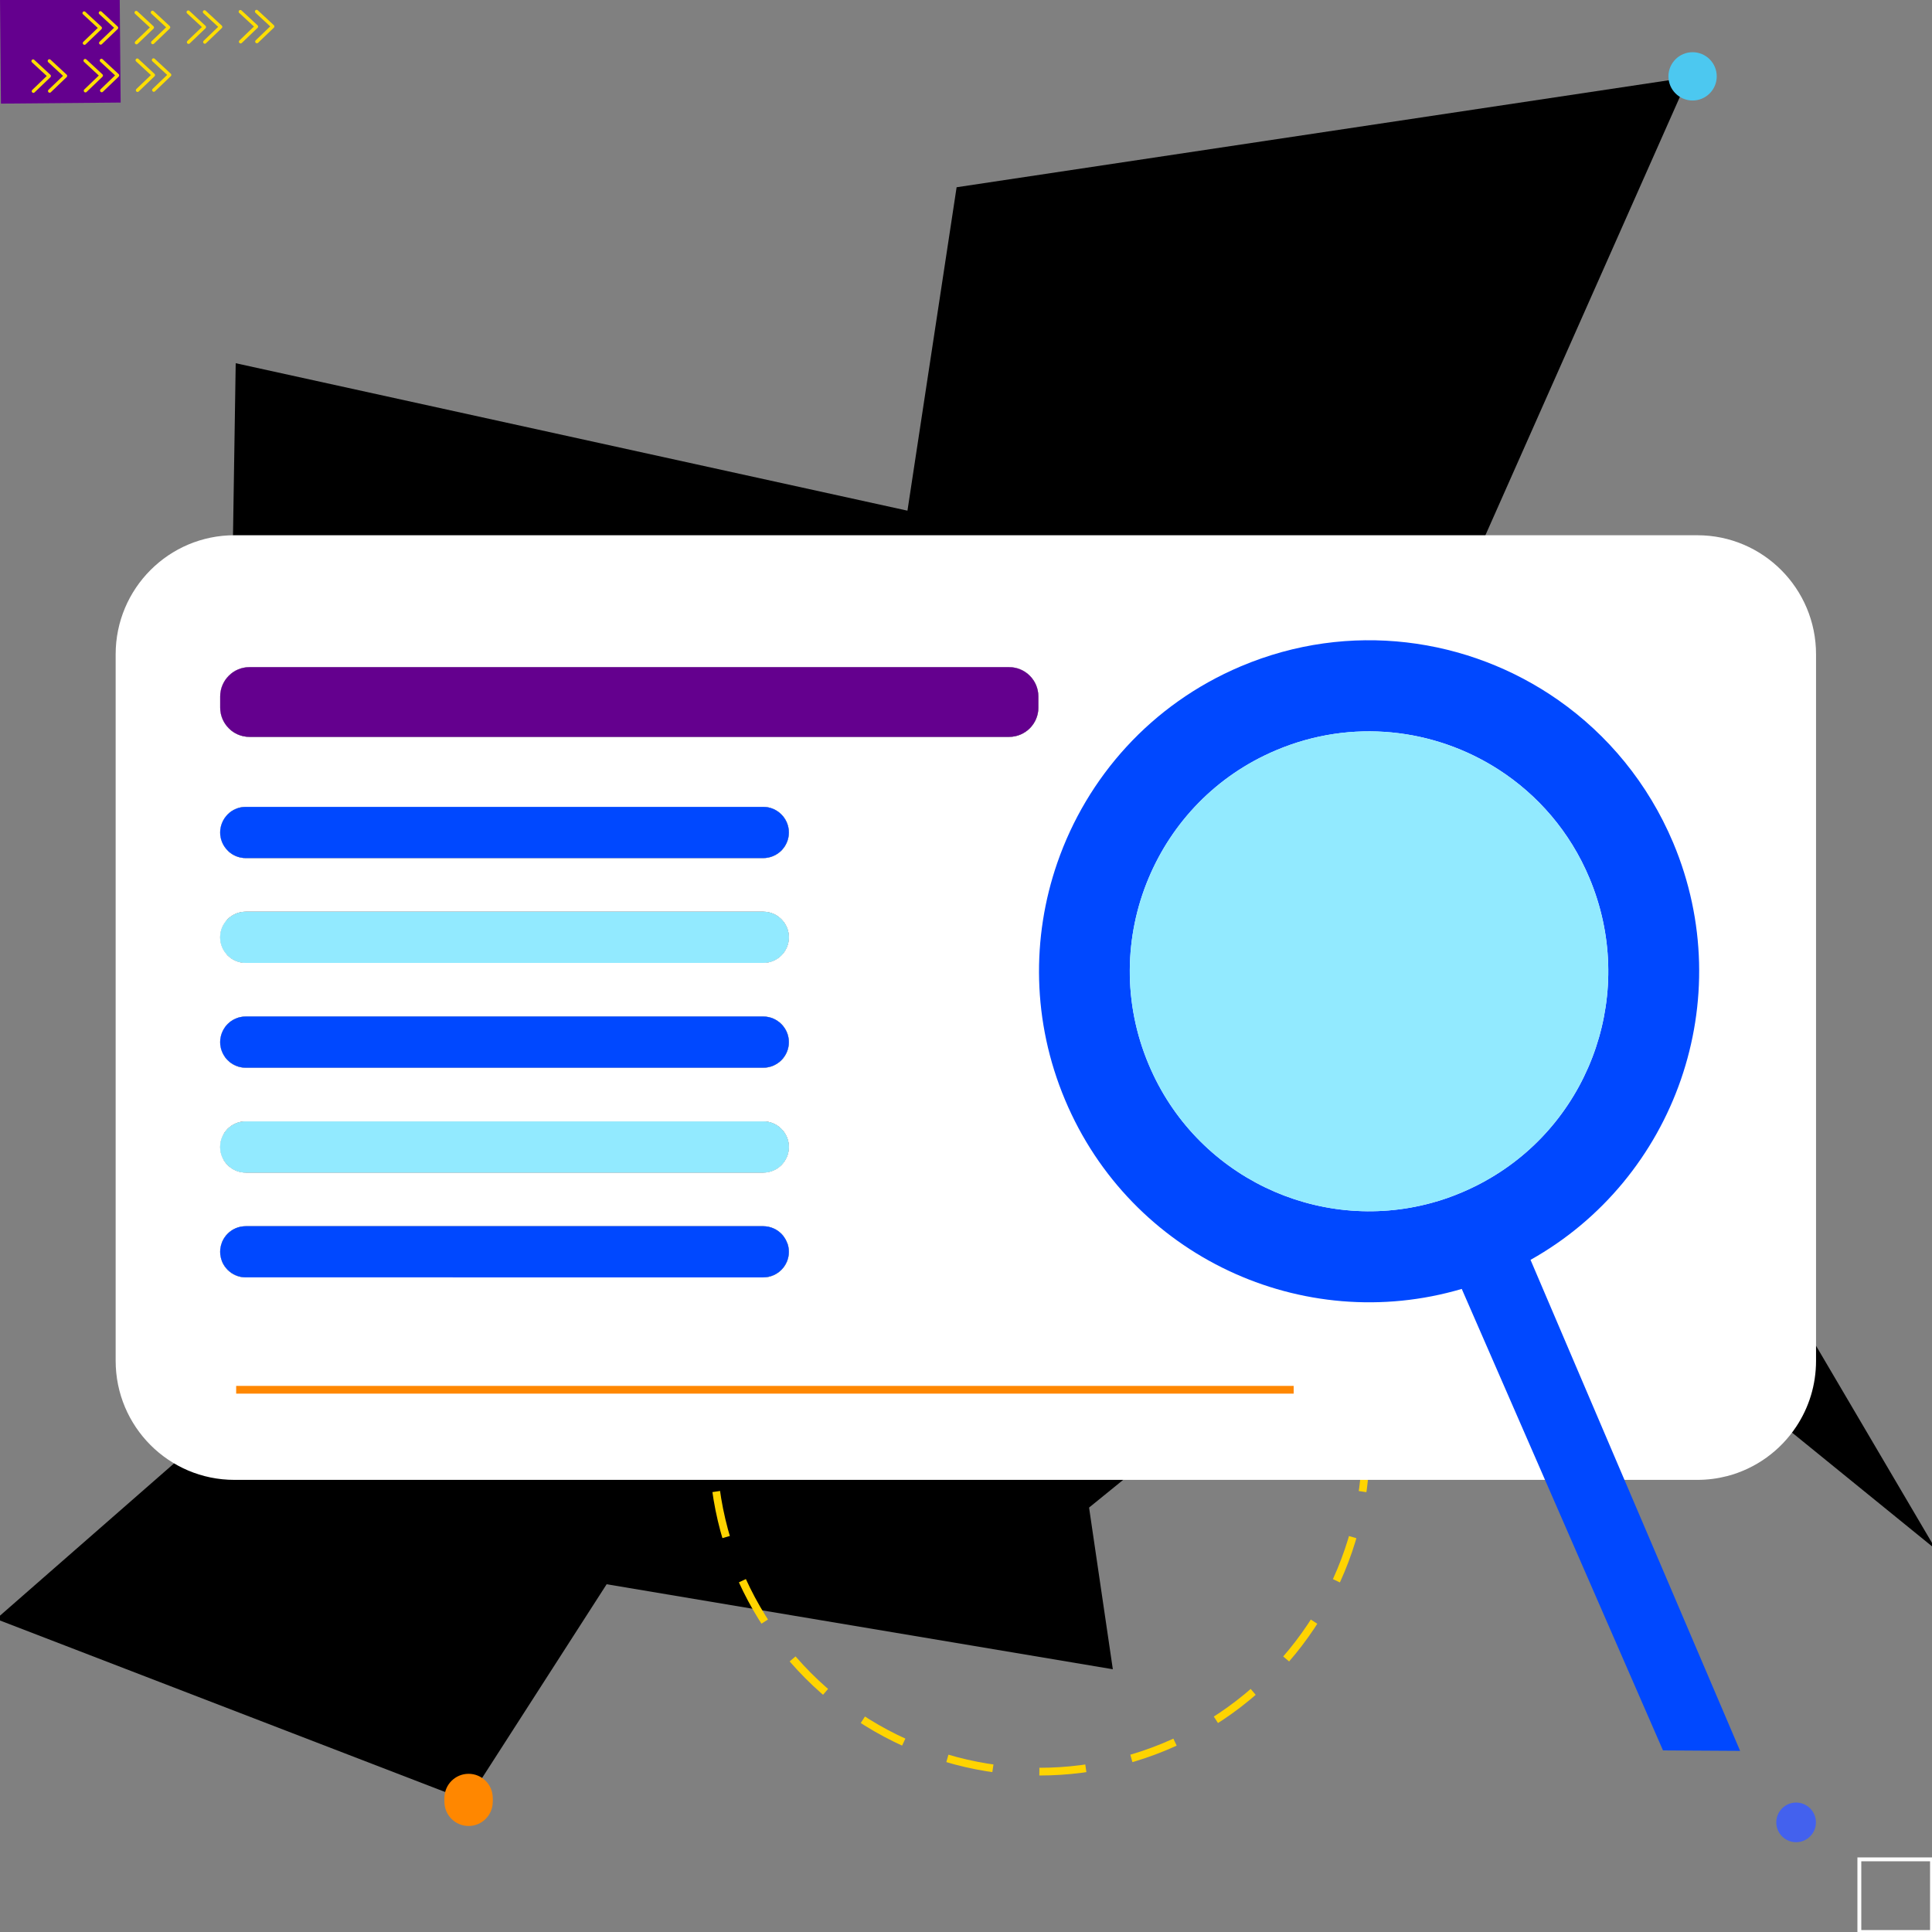 <?xml version="1.0" encoding="utf-8"?>
<!-- Generator: Adobe Illustrator 25.2.0, SVG Export Plug-In . SVG Version: 6.00 Build 0)  -->
<svg version="1.1" xmlns="http://www.w3.org/2000/svg" xmlns:xlink="http://www.w3.org/1999/xlink" x="0px" y="0px"
	 viewBox="0 0 500 500" style="enable-background:new 0 0 500 500;" xml:space="preserve">
<rect x="0" y="0" width="500" height="500" fill="#808080" stroke="none"/>
<style type="text/css">
	.st0{display:none;}
	.st1{display:inline;}
	.st2{fill:#344F6F;}
	.st3{opacity:0.2;}
	.st4{fill:#FFF8E6;}
	.st5{display:inline;fill:#344F6F;}
	.st6{fill:#FFDE00;}
	.st7{fill:#FFFFFF;}
	.st8{fill:none;stroke:#FFD400;stroke-miterlimit:10;stroke-dasharray:17.279,17.279;}
	.st9{fill:#DD31BD;}
	.st10{fill:#F769D2;}
	.st11{fill:#0042EB;}
	.st12{fill:#FFB700;}
	.st13{fill:#00188E;}
	.st14{fill:#C622C2;}
	.st15{fill:#931193;}
	.st16{fill:#C65602;}
	.st17{fill:#FF8700;}
	.st18{fill:#0042EB;stroke:#FFFFFF;stroke-miterlimit:10;}
	.st19{fill:none;}
	.st20{fill:none;stroke:#FFB700;stroke-width:3;stroke-miterlimit:10;}
	.st21{fill:#B77E00;}
	.st22{fill:none;stroke:#C136A3;stroke-miterlimit:10;}
	.st23{fill:none;stroke:#FFB700;stroke-width:5;stroke-miterlimit:10;}
	.st24{fill:#25F4EE;}
	.st25{fill:#FE2C55;}
	.st26{fill:#FABD00;}
	.st27{fill:#398CDA;}
	.st28{fill:#31AA51;}
	.st29{fill:#21B08E;}
	.st30{fill:#EAFBF7;}
	.st31{fill:#B02143;}
	.st32{fill:#198465;}
	.st33{fill:#B7B7B7;}
	.st34{fill:#C18602;}
	.st35{fill:#B0B5B4;}
	.st36{fill:#0F5946;}
	.st37{fill:none;stroke:#198465;stroke-miterlimit:10;}
	.st38{fill:none;stroke:#B02143;stroke-width:2;stroke-miterlimit:10;}
	.st39{fill:none;stroke:#FFB700;stroke-width:5;stroke-linecap:round;stroke-linejoin:round;stroke-miterlimit:10;}
	.st40{fill:#D0DDDA;}
	.st41{display:none;fill:#344F6F;}
	.st42{display:inline;opacity:0.2;}
	.st43{fill:none;stroke:#FFD400;stroke-miterlimit:10;stroke-dasharray:12.059,12.059;}
	.st44{fill:#F2BFC3;}
	.st45{fill:#FBEAEB;}
	.st46{fill:#28CCBF;}
	.st47{fill:#D52A38;}
	.st48{fill:url(#SVGID_1_);}
	.st49{fill:#6A151C;}
	.st50{fill:none;stroke:#FFDE00;stroke-miterlimit:10;}
	.st51{fill:#AF2839;}
	.st52{fill:url(#SVGID_2_);}
	.st53{fill:url(#SVGID_3_);}
	.st54{fill:url(#SVGID_4_);}
	.st55{fill:url(#SVGID_6_);}
	.st56{fill:none;stroke:#FFD400;stroke-miterlimit:10;stroke-dasharray:12;}
	.st57{fill:#64008E;}
	.st58{fill:none;stroke:#4CC8F0;stroke-miterlimit:10;}
	.st59{fill:#4361EE;}
	.st60{fill:#4CC8F0;}
	.st61{fill:none;stroke:#64008E;stroke-miterlimit:10;}
	.st62{fill:#0048FF;}
	.st63{fill:none;stroke:#64008E;stroke-width:2;stroke-miterlimit:10;}
	.st64{fill:none;stroke:#64008E;stroke-miterlimit:10;stroke-dasharray:6;}
	.st65{fill:#92EAFF;}
	.st66{fill:#C16000;}
	.st67{fill:none;stroke:#0048FF;stroke-width:2;stroke-miterlimit:10;}
	.st68{fill:none;stroke:#050505;stroke-width:4;stroke-miterlimit:10;}
	.st69{fill:none;stroke:#FF8700;stroke-width:2;stroke-miterlimit:10;}
	.st70{fill:#050505;}
	.st71{clip-path:url(#SVGID_8_);}
	.st72{fill:none;stroke:#FFDE00;stroke-width:2;stroke-miterlimit:10;stroke-dasharray:11.922,11.922;}
	.st73{fill:#26CAA4;}
	.st74{clip-path:url(#SVGID_11_);}
	.st75{fill:url(#SVGID_14_);}
	.st76{fill:none;stroke:#FFD400;stroke-width:2;stroke-miterlimit:10;stroke-dasharray:12.067,12.067;}
	.st77{fill:none;stroke:#FFFFFF;stroke-miterlimit:10;}
	.st78{fill:#EDF4F2;}
	.st79{fill:none;stroke:#B02143;stroke-width:0.5;stroke-miterlimit:10;}
	.st80{fill:#961829;}
	.st81{fill:#E73A31;}
	.st82{fill:none;stroke:#000000;stroke-miterlimit:10;}
</style>
<g id="background" class="st0">
	<g class="st1">
		<rect class="st2" width="500" height="500"/>
		<g class="st3">
			<g>
				<g>
					<circle class="st4" cx="489.76" cy="1.55" r="2.05"/>
				</g>
				<g>
					<circle class="st4" cx="489.76" cy="24.14" r="2.05"/>
				</g>
				<g>
					<circle class="st4" cx="489.76" cy="46.73" r="2.05"/>
				</g>
				<g>
					<circle class="st4" cx="489.76" cy="69.31" r="2.05"/>
				</g>
				<g>
					<circle class="st4" cx="489.76" cy="91.9" r="2.05"/>
				</g>
				<g>
					<circle class="st4" cx="489.76" cy="114.48" r="2.05"/>
				</g>
				<g>
					<circle class="st4" cx="489.76" cy="137.07" r="2.05"/>
				</g>
				<g>
					<circle class="st4" cx="489.76" cy="159.66" r="2.05"/>
				</g>
				<g>
					<circle class="st4" cx="489.76" cy="182.24" r="2.05"/>
				</g>
				<g>
					<circle class="st4" cx="489.76" cy="204.83" r="2.05"/>
				</g>
				<g>
					<circle class="st4" cx="489.76" cy="227.41" r="2.05"/>
				</g>
				<g>
					<circle class="st4" cx="489.76" cy="250" r="2.05"/>
				</g>
				<g>
					<circle class="st4" cx="489.76" cy="272.59" r="2.05"/>
				</g>
				<g>
					<circle class="st4" cx="489.76" cy="295.17" r="2.05"/>
				</g>
				<g>
					<circle class="st4" cx="489.76" cy="317.76" r="2.05"/>
				</g>
				<g>
					<circle class="st4" cx="489.76" cy="340.34" r="2.05"/>
				</g>
				<g>
					<circle class="st4" cx="489.76" cy="362.93" r="2.05"/>
				</g>
				<g>
					<circle class="st4" cx="489.76" cy="385.52" r="2.05"/>
				</g>
				<g>
					<circle class="st4" cx="489.76" cy="408.1" r="2.05"/>
				</g>
				<g>
					<circle class="st4" cx="489.76" cy="430.69" r="2.05"/>
				</g>
				<g>
					<circle class="st4" cx="489.76" cy="453.27" r="2.05"/>
				</g>
				<g>
					<circle class="st4" cx="489.76" cy="475.86" r="2.05"/>
				</g>
				<g>
					<circle class="st4" cx="489.76" cy="498.45" r="2.05"/>
				</g>
			</g>
			<g>
				<g>
					<circle class="st4" cx="489.6" cy="1.55" r="2.05"/>
				</g>
				<g>
					<circle class="st4" cx="489.6" cy="24.14" r="2.05"/>
				</g>
				<g>
					<circle class="st4" cx="489.6" cy="46.73" r="2.05"/>
				</g>
				<g>
					<circle class="st4" cx="489.6" cy="69.31" r="2.05"/>
				</g>
				<g>
					<circle class="st4" cx="489.6" cy="91.9" r="2.05"/>
				</g>
				<g>
					<circle class="st4" cx="489.6" cy="114.48" r="2.05"/>
				</g>
				<g>
					<circle class="st4" cx="489.6" cy="137.07" r="2.05"/>
				</g>
				<g>
					<circle class="st4" cx="489.6" cy="159.66" r="2.05"/>
				</g>
				<g>
					<circle class="st4" cx="489.6" cy="182.24" r="2.05"/>
				</g>
				<g>
					<circle class="st4" cx="489.6" cy="204.83" r="2.05"/>
				</g>
				<g>
					<circle class="st4" cx="489.6" cy="227.41" r="2.05"/>
				</g>
				<g>
					<circle class="st4" cx="489.6" cy="250" r="2.05"/>
				</g>
				<g>
					<circle class="st4" cx="489.6" cy="272.59" r="2.05"/>
				</g>
				<g>
					<circle class="st4" cx="489.6" cy="295.17" r="2.05"/>
				</g>
				<g>
					<circle class="st4" cx="489.6" cy="317.76" r="2.05"/>
				</g>
				<g>
					<circle class="st4" cx="489.6" cy="340.34" r="2.05"/>
				</g>
				<g>
					<circle class="st4" cx="489.6" cy="362.93" r="2.05"/>
				</g>
				<g>
					<circle class="st4" cx="489.6" cy="385.52" r="2.05"/>
				</g>
				<g>
					<circle class="st4" cx="489.6" cy="408.1" r="2.05"/>
				</g>
				<g>
					<circle class="st4" cx="489.6" cy="430.69" r="2.05"/>
				</g>
				<g>
					<circle class="st4" cx="489.6" cy="453.27" r="2.05"/>
				</g>
				<g>
					<circle class="st4" cx="489.6" cy="475.86" r="2.05"/>
				</g>
				<g>
					<circle class="st4" cx="489.6" cy="498.45" r="2.05"/>
				</g>
			</g>
			<g>
				<g>
					<circle class="st4" cx="464.45" cy="1.55" r="2.05"/>
				</g>
				<g>
					<circle class="st4" cx="464.45" cy="24.14" r="2.05"/>
				</g>
				<g>
					<circle class="st4" cx="464.45" cy="46.73" r="2.05"/>
				</g>
				<g>
					<circle class="st4" cx="464.45" cy="69.31" r="2.05"/>
				</g>
				<g>
					<circle class="st4" cx="464.45" cy="91.9" r="2.05"/>
				</g>
				<g>
					<circle class="st4" cx="464.45" cy="114.48" r="2.05"/>
				</g>
				<g>
					<circle class="st4" cx="464.45" cy="137.07" r="2.05"/>
				</g>
				<g>
					<circle class="st4" cx="464.45" cy="159.66" r="2.05"/>
				</g>
				<g>
					<circle class="st4" cx="464.45" cy="182.24" r="2.05"/>
				</g>
				<g>
					<circle class="st4" cx="464.45" cy="204.83" r="2.05"/>
				</g>
				<g>
					<circle class="st4" cx="464.45" cy="227.41" r="2.05"/>
				</g>
				<g>
					<circle class="st4" cx="464.45" cy="250" r="2.05"/>
				</g>
				<g>
					<circle class="st4" cx="464.45" cy="272.59" r="2.05"/>
				</g>
				<g>
					<circle class="st4" cx="464.45" cy="295.17" r="2.05"/>
				</g>
				<g>
					<circle class="st4" cx="464.45" cy="317.76" r="2.05"/>
				</g>
				<g>
					<circle class="st4" cx="464.45" cy="340.34" r="2.05"/>
				</g>
				<g>
					<circle class="st4" cx="464.45" cy="362.93" r="2.05"/>
				</g>
				<g>
					<circle class="st4" cx="464.45" cy="385.52" r="2.05"/>
				</g>
				<g>
					<circle class="st4" cx="464.45" cy="408.1" r="2.05"/>
				</g>
				<g>
					<circle class="st4" cx="464.45" cy="430.69" r="2.05"/>
				</g>
				<g>
					<circle class="st4" cx="464.45" cy="453.27" r="2.05"/>
				</g>
				<g>
					<circle class="st4" cx="464.45" cy="475.86" r="2.05"/>
				</g>
				<g>
					<circle class="st4" cx="464.45" cy="498.45" r="2.05"/>
				</g>
			</g>
			<g>
				<g>
					<circle class="st4" cx="439.3" cy="1.55" r="2.05"/>
				</g>
				<g>
					<circle class="st4" cx="439.3" cy="24.14" r="2.05"/>
				</g>
				<g>
					<circle class="st4" cx="439.3" cy="46.73" r="2.05"/>
				</g>
				<g>
					<circle class="st4" cx="439.3" cy="69.31" r="2.05"/>
				</g>
				<g>
					<circle class="st4" cx="439.3" cy="91.9" r="2.05"/>
				</g>
				<g>
					<circle class="st4" cx="439.3" cy="114.48" r="2.05"/>
				</g>
				<g>
					<circle class="st4" cx="439.3" cy="137.07" r="2.05"/>
				</g>
				<g>
					<circle class="st4" cx="439.3" cy="159.66" r="2.05"/>
				</g>
				<g>
					<circle class="st4" cx="439.3" cy="182.24" r="2.05"/>
				</g>
				<g>
					<circle class="st4" cx="439.3" cy="204.83" r="2.05"/>
				</g>
				<g>
					<circle class="st4" cx="439.3" cy="227.41" r="2.05"/>
				</g>
				<g>
					<circle class="st4" cx="439.3" cy="250" r="2.05"/>
				</g>
				<g>
					<circle class="st4" cx="439.3" cy="272.59" r="2.05"/>
				</g>
				<g>
					<circle class="st4" cx="439.3" cy="295.17" r="2.05"/>
				</g>
				<g>
					<circle class="st4" cx="439.3" cy="317.76" r="2.05"/>
				</g>
				<g>
					<circle class="st4" cx="439.3" cy="340.34" r="2.05"/>
				</g>
				<g>
					<circle class="st4" cx="439.3" cy="362.93" r="2.05"/>
				</g>
				<g>
					<circle class="st4" cx="439.3" cy="385.52" r="2.05"/>
				</g>
				<g>
					<circle class="st4" cx="439.3" cy="408.1" r="2.05"/>
				</g>
				<g>
					<circle class="st4" cx="439.3" cy="430.69" r="2.05"/>
				</g>
				<g>
					<circle class="st4" cx="439.3" cy="453.27" r="2.05"/>
				</g>
				<g>
					<circle class="st4" cx="439.3" cy="475.86" r="2.05"/>
				</g>
				<g>
					<circle class="st4" cx="439.3" cy="498.45" r="2.05"/>
				</g>
			</g>
			<g>
				<g>
					<circle class="st4" cx="439.13" cy="1.55" r="2.05"/>
				</g>
				<g>
					<circle class="st4" cx="439.13" cy="24.14" r="2.05"/>
				</g>
				<g>
					<circle class="st4" cx="439.13" cy="46.73" r="2.05"/>
				</g>
				<g>
					<circle class="st4" cx="439.13" cy="69.31" r="2.05"/>
				</g>
				<g>
					<circle class="st4" cx="439.13" cy="91.9" r="2.05"/>
				</g>
				<g>
					<circle class="st4" cx="439.13" cy="114.48" r="2.05"/>
				</g>
				<g>
					<circle class="st4" cx="439.13" cy="137.07" r="2.05"/>
				</g>
				<g>
					<circle class="st4" cx="439.13" cy="159.66" r="2.05"/>
				</g>
				<g>
					<circle class="st4" cx="439.13" cy="182.24" r="2.05"/>
				</g>
				<g>
					<circle class="st4" cx="439.13" cy="204.83" r="2.05"/>
				</g>
				<g>
					<circle class="st4" cx="439.13" cy="227.41" r="2.05"/>
				</g>
				<g>
					<circle class="st4" cx="439.13" cy="250" r="2.05"/>
				</g>
				<g>
					<circle class="st4" cx="439.13" cy="272.59" r="2.05"/>
				</g>
				<g>
					<circle class="st4" cx="439.13" cy="295.17" r="2.05"/>
				</g>
				<g>
					<circle class="st4" cx="439.13" cy="317.76" r="2.05"/>
				</g>
				<g>
					<circle class="st4" cx="439.13" cy="340.34" r="2.05"/>
				</g>
				<g>
					<circle class="st4" cx="439.13" cy="362.93" r="2.05"/>
				</g>
				<g>
					<circle class="st4" cx="439.13" cy="385.52" r="2.05"/>
				</g>
				<g>
					<circle class="st4" cx="439.13" cy="408.1" r="2.05"/>
				</g>
				<g>
					<circle class="st4" cx="439.13" cy="430.69" r="2.05"/>
				</g>
				<g>
					<circle class="st4" cx="439.13" cy="453.27" r="2.05"/>
				</g>
				<g>
					<circle class="st4" cx="439.13" cy="475.86" r="2.05"/>
				</g>
				<g>
					<circle class="st4" cx="439.13" cy="498.45" r="2.05"/>
				</g>
			</g>
			<g>
				<g>
					<circle class="st4" cx="413.98" cy="1.55" r="2.05"/>
				</g>
				<g>
					<circle class="st4" cx="413.98" cy="24.14" r="2.05"/>
				</g>
				<g>
					<circle class="st4" cx="413.98" cy="46.73" r="2.05"/>
				</g>
				<g>
					<circle class="st4" cx="413.98" cy="69.31" r="2.05"/>
				</g>
				<g>
					<circle class="st4" cx="413.98" cy="91.9" r="2.05"/>
				</g>
				<g>
					<circle class="st4" cx="413.98" cy="114.48" r="2.05"/>
				</g>
				<g>
					<circle class="st4" cx="413.98" cy="137.07" r="2.05"/>
				</g>
				<g>
					<circle class="st4" cx="413.98" cy="159.66" r="2.05"/>
				</g>
				<g>
					<circle class="st4" cx="413.98" cy="182.24" r="2.05"/>
				</g>
				<g>
					<circle class="st4" cx="413.98" cy="204.83" r="2.05"/>
				</g>
				<g>
					<circle class="st4" cx="413.98" cy="227.41" r="2.05"/>
				</g>
				<g>
					<circle class="st4" cx="413.98" cy="250" r="2.05"/>
				</g>
				<g>
					<circle class="st4" cx="413.98" cy="272.59" r="2.05"/>
				</g>
				<g>
					<circle class="st4" cx="413.98" cy="295.17" r="2.05"/>
				</g>
				<g>
					<circle class="st4" cx="413.98" cy="317.76" r="2.05"/>
				</g>
				<g>
					<circle class="st4" cx="413.98" cy="340.34" r="2.05"/>
				</g>
				<g>
					<circle class="st4" cx="413.98" cy="362.93" r="2.05"/>
				</g>
				<g>
					<circle class="st4" cx="413.98" cy="385.52" r="2.05"/>
				</g>
				<g>
					<circle class="st4" cx="413.98" cy="408.1" r="2.05"/>
				</g>
				<g>
					<circle class="st4" cx="413.98" cy="430.69" r="2.05"/>
				</g>
				<g>
					<circle class="st4" cx="413.98" cy="453.27" r="2.05"/>
				</g>
				<g>
					<circle class="st4" cx="413.98" cy="475.86" r="2.05"/>
				</g>
				<g>
					<circle class="st4" cx="413.98" cy="498.45" r="2.05"/>
				</g>
			</g>
			<g>
				<g>
					<circle class="st4" cx="388.83" cy="1.55" r="2.05"/>
				</g>
				<g>
					<circle class="st4" cx="388.83" cy="24.14" r="2.05"/>
				</g>
				<g>
					<circle class="st4" cx="388.83" cy="46.73" r="2.05"/>
				</g>
				<g>
					<circle class="st4" cx="388.83" cy="69.31" r="2.05"/>
				</g>
				<g>
					<circle class="st4" cx="388.83" cy="91.9" r="2.05"/>
				</g>
				<g>
					<circle class="st4" cx="388.83" cy="114.48" r="2.05"/>
				</g>
				<g>
					<circle class="st4" cx="388.83" cy="137.07" r="2.05"/>
				</g>
				<g>
					<circle class="st4" cx="388.83" cy="159.66" r="2.05"/>
				</g>
				<g>
					<circle class="st4" cx="388.83" cy="182.24" r="2.05"/>
				</g>
				<g>
					<circle class="st4" cx="388.83" cy="204.83" r="2.05"/>
				</g>
				<g>
					<circle class="st4" cx="388.83" cy="227.41" r="2.05"/>
				</g>
				<g>
					<circle class="st4" cx="388.83" cy="250" r="2.05"/>
				</g>
				<g>
					<circle class="st4" cx="388.83" cy="272.59" r="2.05"/>
				</g>
				<g>
					<circle class="st4" cx="388.83" cy="295.17" r="2.05"/>
				</g>
				<g>
					<circle class="st4" cx="388.83" cy="317.76" r="2.05"/>
				</g>
				<g>
					<circle class="st4" cx="388.83" cy="340.34" r="2.05"/>
				</g>
				<g>
					<circle class="st4" cx="388.83" cy="362.93" r="2.05"/>
				</g>
				<g>
					<circle class="st4" cx="388.83" cy="385.52" r="2.05"/>
				</g>
				<g>
					<circle class="st4" cx="388.83" cy="408.1" r="2.05"/>
				</g>
				<g>
					<circle class="st4" cx="388.83" cy="430.69" r="2.05"/>
				</g>
				<g>
					<circle class="st4" cx="388.83" cy="453.27" r="2.05"/>
				</g>
				<g>
					<circle class="st4" cx="388.83" cy="475.86" r="2.05"/>
				</g>
				<g>
					<circle class="st4" cx="388.83" cy="498.45" r="2.05"/>
				</g>
			</g>
			<g>
				<g>
					<circle class="st4" cx="388.66" cy="1.55" r="2.05"/>
				</g>
				<g>
					<circle class="st4" cx="388.66" cy="24.14" r="2.05"/>
				</g>
				<g>
					<circle class="st4" cx="388.66" cy="46.73" r="2.05"/>
				</g>
				<g>
					<circle class="st4" cx="388.66" cy="69.31" r="2.05"/>
				</g>
				<g>
					<circle class="st4" cx="388.66" cy="91.9" r="2.05"/>
				</g>
				<g>
					<circle class="st4" cx="388.66" cy="114.48" r="2.05"/>
				</g>
				<g>
					<circle class="st4" cx="388.66" cy="137.07" r="2.05"/>
				</g>
				<g>
					<circle class="st4" cx="388.66" cy="159.66" r="2.05"/>
				</g>
				<g>
					<circle class="st4" cx="388.66" cy="182.24" r="2.05"/>
				</g>
				<g>
					<circle class="st4" cx="388.66" cy="204.83" r="2.05"/>
				</g>
				<g>
					<circle class="st4" cx="388.66" cy="227.41" r="2.05"/>
				</g>
				<g>
					<circle class="st4" cx="388.66" cy="250" r="2.05"/>
				</g>
				<g>
					<circle class="st4" cx="388.66" cy="272.59" r="2.05"/>
				</g>
				<g>
					<circle class="st4" cx="388.66" cy="295.17" r="2.05"/>
				</g>
				<g>
					<circle class="st4" cx="388.66" cy="317.76" r="2.05"/>
				</g>
				<g>
					<circle class="st4" cx="388.66" cy="340.34" r="2.05"/>
				</g>
				<g>
					<circle class="st4" cx="388.66" cy="362.93" r="2.05"/>
				</g>
				<g>
					<circle class="st4" cx="388.66" cy="385.52" r="2.05"/>
				</g>
				<g>
					<circle class="st4" cx="388.66" cy="408.1" r="2.05"/>
				</g>
				<g>
					<circle class="st4" cx="388.66" cy="430.69" r="2.05"/>
				</g>
				<g>
					<circle class="st4" cx="388.66" cy="453.27" r="2.05"/>
				</g>
				<g>
					<circle class="st4" cx="388.66" cy="475.86" r="2.05"/>
				</g>
				<g>
					<circle class="st4" cx="388.66" cy="498.45" r="2.05"/>
				</g>
			</g>
			<g>
				<g>
					<circle class="st4" cx="363.51" cy="1.55" r="2.05"/>
				</g>
				<g>
					<circle class="st4" cx="363.51" cy="24.14" r="2.05"/>
				</g>
				<g>
					<circle class="st4" cx="363.51" cy="46.73" r="2.05"/>
				</g>
				<g>
					<circle class="st4" cx="363.51" cy="69.31" r="2.05"/>
				</g>
				<g>
					<circle class="st4" cx="363.51" cy="91.9" r="2.05"/>
				</g>
				<g>
					<circle class="st4" cx="363.51" cy="114.48" r="2.05"/>
				</g>
				<g>
					<circle class="st4" cx="363.51" cy="137.07" r="2.05"/>
				</g>
				<g>
					<circle class="st4" cx="363.51" cy="159.66" r="2.05"/>
				</g>
				<g>
					<circle class="st4" cx="363.51" cy="182.24" r="2.05"/>
				</g>
				<g>
					<circle class="st4" cx="363.51" cy="204.83" r="2.05"/>
				</g>
				<g>
					<circle class="st4" cx="363.51" cy="227.41" r="2.05"/>
				</g>
				<g>
					<circle class="st4" cx="363.51" cy="250" r="2.05"/>
				</g>
				<g>
					<circle class="st4" cx="363.51" cy="272.59" r="2.05"/>
				</g>
				<g>
					<circle class="st4" cx="363.51" cy="295.17" r="2.05"/>
				</g>
				<g>
					<circle class="st4" cx="363.51" cy="317.76" r="2.05"/>
				</g>
				<g>
					<circle class="st4" cx="363.51" cy="340.34" r="2.05"/>
				</g>
				<g>
					<circle class="st4" cx="363.51" cy="362.93" r="2.05"/>
				</g>
				<g>
					<circle class="st4" cx="363.51" cy="385.52" r="2.05"/>
				</g>
				<g>
					<circle class="st4" cx="363.51" cy="408.1" r="2.05"/>
				</g>
				<g>
					<circle class="st4" cx="363.51" cy="430.69" r="2.05"/>
				</g>
				<g>
					<circle class="st4" cx="363.51" cy="453.27" r="2.05"/>
				</g>
				<g>
					<circle class="st4" cx="363.51" cy="475.86" r="2.05"/>
				</g>
				<g>
					<circle class="st4" cx="363.51" cy="498.45" r="2.05"/>
				</g>
			</g>
			<g>
				<g>
					<circle class="st4" cx="338.36" cy="1.55" r="2.05"/>
				</g>
				<g>
					<circle class="st4" cx="338.36" cy="24.14" r="2.05"/>
				</g>
				<g>
					<circle class="st4" cx="338.36" cy="46.73" r="2.05"/>
				</g>
				<g>
					<circle class="st4" cx="338.36" cy="69.31" r="2.05"/>
				</g>
				<g>
					<circle class="st4" cx="338.36" cy="91.9" r="2.05"/>
				</g>
				<g>
					<circle class="st4" cx="338.36" cy="114.48" r="2.05"/>
				</g>
				<g>
					<circle class="st4" cx="338.36" cy="137.07" r="2.05"/>
				</g>
				<g>
					<circle class="st4" cx="338.36" cy="159.66" r="2.05"/>
				</g>
				<g>
					<circle class="st4" cx="338.36" cy="182.24" r="2.05"/>
				</g>
				<g>
					<circle class="st4" cx="338.36" cy="204.83" r="2.05"/>
				</g>
				<g>
					<circle class="st4" cx="338.36" cy="227.41" r="2.05"/>
				</g>
				<g>
					<circle class="st4" cx="338.36" cy="250" r="2.05"/>
				</g>
				<g>
					<circle class="st4" cx="338.36" cy="272.59" r="2.05"/>
				</g>
				<g>
					<circle class="st4" cx="338.36" cy="295.17" r="2.05"/>
				</g>
				<g>
					<circle class="st4" cx="338.36" cy="317.76" r="2.05"/>
				</g>
				<g>
					<circle class="st4" cx="338.36" cy="340.34" r="2.05"/>
				</g>
				<g>
					<circle class="st4" cx="338.36" cy="362.93" r="2.05"/>
				</g>
				<g>
					<circle class="st4" cx="338.36" cy="385.52" r="2.05"/>
				</g>
				<g>
					<circle class="st4" cx="338.36" cy="408.1" r="2.05"/>
				</g>
				<g>
					<circle class="st4" cx="338.36" cy="430.69" r="2.05"/>
				</g>
				<g>
					<circle class="st4" cx="338.36" cy="453.27" r="2.05"/>
				</g>
				<g>
					<circle class="st4" cx="338.36" cy="475.86" r="2.05"/>
				</g>
				<g>
					<circle class="st4" cx="338.36" cy="498.45" r="2.05"/>
				</g>
			</g>
			<g>
				<g>
					<circle class="st4" cx="338.2" cy="1.55" r="2.05"/>
				</g>
				<g>
					<circle class="st4" cx="338.2" cy="24.14" r="2.05"/>
				</g>
				<g>
					<circle class="st4" cx="338.2" cy="46.73" r="2.05"/>
				</g>
				<g>
					<circle class="st4" cx="338.2" cy="69.31" r="2.05"/>
				</g>
				<g>
					<circle class="st4" cx="338.2" cy="91.9" r="2.05"/>
				</g>
				<g>
					<circle class="st4" cx="338.2" cy="114.48" r="2.05"/>
				</g>
				<g>
					<circle class="st4" cx="338.2" cy="137.07" r="2.05"/>
				</g>
				<g>
					<circle class="st4" cx="338.2" cy="159.66" r="2.05"/>
				</g>
				<g>
					<circle class="st4" cx="338.2" cy="182.24" r="2.05"/>
				</g>
				<g>
					<circle class="st4" cx="338.2" cy="204.83" r="2.05"/>
				</g>
				<g>
					<circle class="st4" cx="338.2" cy="227.41" r="2.05"/>
				</g>
				<g>
					<circle class="st4" cx="338.2" cy="250" r="2.05"/>
				</g>
				<g>
					<circle class="st4" cx="338.2" cy="272.59" r="2.05"/>
				</g>
				<g>
					<circle class="st4" cx="338.2" cy="295.17" r="2.05"/>
				</g>
				<g>
					<circle class="st4" cx="338.2" cy="317.76" r="2.05"/>
				</g>
				<g>
					<circle class="st4" cx="338.2" cy="340.34" r="2.05"/>
				</g>
				<g>
					<circle class="st4" cx="338.2" cy="362.93" r="2.05"/>
				</g>
				<g>
					<circle class="st4" cx="338.2" cy="385.52" r="2.05"/>
				</g>
				<g>
					<circle class="st4" cx="338.2" cy="408.1" r="2.05"/>
				</g>
				<g>
					<circle class="st4" cx="338.2" cy="430.69" r="2.05"/>
				</g>
				<g>
					<circle class="st4" cx="338.2" cy="453.27" r="2.05"/>
				</g>
				<g>
					<circle class="st4" cx="338.2" cy="475.86" r="2.05"/>
				</g>
				<g>
					<circle class="st4" cx="338.2" cy="498.45" r="2.05"/>
				</g>
			</g>
			<g>
				<g>
					<circle class="st4" cx="313.04" cy="1.55" r="2.05"/>
				</g>
				<g>
					<circle class="st4" cx="313.04" cy="24.14" r="2.05"/>
				</g>
				<g>
					<circle class="st4" cx="313.04" cy="46.73" r="2.05"/>
				</g>
				<g>
					<circle class="st4" cx="313.04" cy="69.31" r="2.05"/>
				</g>
				<g>
					<circle class="st4" cx="313.04" cy="91.9" r="2.05"/>
				</g>
				<g>
					<circle class="st4" cx="313.04" cy="114.48" r="2.05"/>
				</g>
				<g>
					<circle class="st4" cx="313.04" cy="137.07" r="2.05"/>
				</g>
				<g>
					<circle class="st4" cx="313.04" cy="159.66" r="2.05"/>
				</g>
				<g>
					<circle class="st4" cx="313.04" cy="182.24" r="2.05"/>
				</g>
				<g>
					<circle class="st4" cx="313.04" cy="204.83" r="2.05"/>
				</g>
				<g>
					<circle class="st4" cx="313.04" cy="227.41" r="2.05"/>
				</g>
				<g>
					<circle class="st4" cx="313.04" cy="250" r="2.05"/>
				</g>
				<g>
					<circle class="st4" cx="313.04" cy="272.59" r="2.05"/>
				</g>
				<g>
					<circle class="st4" cx="313.04" cy="295.17" r="2.05"/>
				</g>
				<g>
					<circle class="st4" cx="313.04" cy="317.76" r="2.05"/>
				</g>
				<g>
					<circle class="st4" cx="313.04" cy="340.34" r="2.05"/>
				</g>
				<g>
					<circle class="st4" cx="313.04" cy="362.93" r="2.05"/>
				</g>
				<g>
					<circle class="st4" cx="313.04" cy="385.52" r="2.05"/>
				</g>
				<g>
					<circle class="st4" cx="313.04" cy="408.1" r="2.05"/>
				</g>
				<g>
					<circle class="st4" cx="313.04" cy="430.69" r="2.05"/>
				</g>
				<g>
					<circle class="st4" cx="313.04" cy="453.27" r="2.05"/>
				</g>
				<g>
					<circle class="st4" cx="313.04" cy="475.86" r="2.05"/>
				</g>
				<g>
					<circle class="st4" cx="313.04" cy="498.45" r="2.05"/>
				</g>
			</g>
			<g>
				<g>
					<circle class="st4" cx="287.89" cy="1.55" r="2.05"/>
				</g>
				<g>
					<circle class="st4" cx="287.89" cy="24.14" r="2.05"/>
				</g>
				<g>
					<circle class="st4" cx="287.89" cy="46.73" r="2.05"/>
				</g>
				<g>
					<circle class="st4" cx="287.89" cy="69.31" r="2.05"/>
				</g>
				<g>
					<circle class="st4" cx="287.89" cy="91.9" r="2.05"/>
				</g>
				<g>
					<circle class="st4" cx="287.89" cy="114.48" r="2.05"/>
				</g>
				<g>
					<circle class="st4" cx="287.89" cy="137.07" r="2.05"/>
				</g>
				<g>
					<circle class="st4" cx="287.89" cy="159.66" r="2.05"/>
				</g>
				<g>
					<circle class="st4" cx="287.89" cy="182.24" r="2.05"/>
				</g>
				<g>
					<circle class="st4" cx="287.89" cy="204.83" r="2.05"/>
				</g>
				<g>
					<circle class="st4" cx="287.89" cy="227.41" r="2.05"/>
				</g>
				<g>
					<circle class="st4" cx="287.89" cy="250" r="2.05"/>
				</g>
				<g>
					<circle class="st4" cx="287.89" cy="272.59" r="2.05"/>
				</g>
				<g>
					<circle class="st4" cx="287.89" cy="295.17" r="2.05"/>
				</g>
				<g>
					<circle class="st4" cx="287.89" cy="317.76" r="2.05"/>
				</g>
				<g>
					<circle class="st4" cx="287.89" cy="340.34" r="2.05"/>
				</g>
				<g>
					<circle class="st4" cx="287.89" cy="362.93" r="2.05"/>
				</g>
				<g>
					<circle class="st4" cx="287.89" cy="385.52" r="2.05"/>
				</g>
				<g>
					<circle class="st4" cx="287.89" cy="408.1" r="2.05"/>
				</g>
				<g>
					<circle class="st4" cx="287.89" cy="430.69" r="2.05"/>
				</g>
				<g>
					<circle class="st4" cx="287.89" cy="453.27" r="2.05"/>
				</g>
				<g>
					<circle class="st4" cx="287.89" cy="475.86" r="2.05"/>
				</g>
				<g>
					<circle class="st4" cx="287.89" cy="498.45" r="2.05"/>
				</g>
			</g>
			<g>
				<g>
					<circle class="st4" cx="287.73" cy="1.55" r="2.05"/>
				</g>
				<g>
					<circle class="st4" cx="287.73" cy="24.14" r="2.05"/>
				</g>
				<g>
					<circle class="st4" cx="287.73" cy="46.73" r="2.05"/>
				</g>
				<g>
					<circle class="st4" cx="287.73" cy="69.31" r="2.05"/>
				</g>
				<g>
					<circle class="st4" cx="287.73" cy="91.9" r="2.05"/>
				</g>
				<g>
					<circle class="st4" cx="287.73" cy="114.48" r="2.05"/>
				</g>
				<g>
					<circle class="st4" cx="287.73" cy="137.07" r="2.05"/>
				</g>
				<g>
					<circle class="st4" cx="287.73" cy="159.66" r="2.05"/>
				</g>
				<g>
					<circle class="st4" cx="287.73" cy="182.24" r="2.05"/>
				</g>
				<g>
					<circle class="st4" cx="287.73" cy="204.83" r="2.05"/>
				</g>
				<g>
					<circle class="st4" cx="287.73" cy="227.41" r="2.05"/>
				</g>
				<g>
					<circle class="st4" cx="287.73" cy="250" r="2.05"/>
				</g>
				<g>
					<circle class="st4" cx="287.73" cy="272.59" r="2.05"/>
				</g>
				<g>
					<circle class="st4" cx="287.73" cy="295.17" r="2.05"/>
				</g>
				<g>
					<circle class="st4" cx="287.73" cy="317.76" r="2.05"/>
				</g>
				<g>
					<circle class="st4" cx="287.73" cy="340.34" r="2.05"/>
				</g>
				<g>
					<circle class="st4" cx="287.73" cy="362.93" r="2.05"/>
				</g>
				<g>
					<circle class="st4" cx="287.73" cy="385.52" r="2.05"/>
				</g>
				<g>
					<circle class="st4" cx="287.73" cy="408.1" r="2.05"/>
				</g>
				<g>
					<circle class="st4" cx="287.73" cy="430.69" r="2.05"/>
				</g>
				<g>
					<circle class="st4" cx="287.73" cy="453.27" r="2.05"/>
				</g>
				<g>
					<circle class="st4" cx="287.73" cy="475.86" r="2.05"/>
				</g>
				<g>
					<circle class="st4" cx="287.73" cy="498.45" r="2.05"/>
				</g>
			</g>
			<g>
				<g>
					<circle class="st4" cx="262.58" cy="1.55" r="2.05"/>
				</g>
				<g>
					<circle class="st4" cx="262.58" cy="24.14" r="2.05"/>
				</g>
				<g>
					<circle class="st4" cx="262.58" cy="46.73" r="2.05"/>
				</g>
				<g>
					<circle class="st4" cx="262.58" cy="69.31" r="2.05"/>
				</g>
				<g>
					<circle class="st4" cx="262.58" cy="91.9" r="2.05"/>
				</g>
				<g>
					<circle class="st4" cx="262.58" cy="114.48" r="2.05"/>
				</g>
				<g>
					<circle class="st4" cx="262.58" cy="137.07" r="2.05"/>
				</g>
				<g>
					<circle class="st4" cx="262.58" cy="159.66" r="2.05"/>
				</g>
				<g>
					<circle class="st4" cx="262.58" cy="182.24" r="2.05"/>
				</g>
				<g>
					<circle class="st4" cx="262.58" cy="204.83" r="2.05"/>
				</g>
				<g>
					<circle class="st4" cx="262.58" cy="227.41" r="2.05"/>
				</g>
				<g>
					<circle class="st4" cx="262.58" cy="250" r="2.05"/>
				</g>
				<g>
					<circle class="st4" cx="262.58" cy="272.59" r="2.05"/>
				</g>
				<g>
					<circle class="st4" cx="262.58" cy="295.17" r="2.05"/>
				</g>
				<g>
					<circle class="st4" cx="262.58" cy="317.76" r="2.05"/>
				</g>
				<g>
					<circle class="st4" cx="262.58" cy="340.34" r="2.05"/>
				</g>
				<g>
					<circle class="st4" cx="262.58" cy="362.93" r="2.05"/>
				</g>
				<g>
					<circle class="st4" cx="262.58" cy="385.52" r="2.05"/>
				</g>
				<g>
					<circle class="st4" cx="262.58" cy="408.1" r="2.05"/>
				</g>
				<g>
					<circle class="st4" cx="262.58" cy="430.69" r="2.05"/>
				</g>
				<g>
					<circle class="st4" cx="262.58" cy="453.27" r="2.05"/>
				</g>
				<g>
					<circle class="st4" cx="262.58" cy="475.86" r="2.05"/>
				</g>
				<g>
					<circle class="st4" cx="262.58" cy="498.45" r="2.05"/>
				</g>
			</g>
			<g>
				<g>
					<circle class="st4" cx="237.42" cy="1.55" r="2.05"/>
				</g>
				<g>
					<circle class="st4" cx="237.42" cy="24.14" r="2.05"/>
				</g>
				<g>
					<circle class="st4" cx="237.42" cy="46.73" r="2.05"/>
				</g>
				<g>
					<circle class="st4" cx="237.42" cy="69.31" r="2.05"/>
				</g>
				<g>
					<circle class="st4" cx="237.42" cy="91.9" r="2.05"/>
				</g>
				<g>
					<circle class="st4" cx="237.42" cy="114.48" r="2.05"/>
				</g>
				<g>
					<circle class="st4" cx="237.42" cy="137.07" r="2.05"/>
				</g>
				<g>
					<circle class="st4" cx="237.42" cy="159.66" r="2.05"/>
				</g>
				<g>
					<circle class="st4" cx="237.42" cy="182.24" r="2.05"/>
				</g>
				<g>
					<circle class="st4" cx="237.42" cy="204.83" r="2.05"/>
				</g>
				<g>
					<circle class="st4" cx="237.42" cy="227.41" r="2.05"/>
				</g>
				<g>
					<circle class="st4" cx="237.42" cy="250" r="2.05"/>
				</g>
				<g>
					<circle class="st4" cx="237.42" cy="272.59" r="2.05"/>
				</g>
				<g>
					<circle class="st4" cx="237.42" cy="295.17" r="2.05"/>
				</g>
				<g>
					<circle class="st4" cx="237.42" cy="317.76" r="2.05"/>
				</g>
				<g>
					<circle class="st4" cx="237.42" cy="340.34" r="2.05"/>
				</g>
				<g>
					<circle class="st4" cx="237.42" cy="362.93" r="2.05"/>
				</g>
				<g>
					<circle class="st4" cx="237.42" cy="385.52" r="2.05"/>
				</g>
				<g>
					<circle class="st4" cx="237.42" cy="408.1" r="2.05"/>
				</g>
				<g>
					<circle class="st4" cx="237.42" cy="430.69" r="2.05"/>
				</g>
				<g>
					<circle class="st4" cx="237.42" cy="453.27" r="2.05"/>
				</g>
				<g>
					<circle class="st4" cx="237.42" cy="475.86" r="2.05"/>
				</g>
				<g>
					<circle class="st4" cx="237.42" cy="498.45" r="2.05"/>
				</g>
			</g>
			<g>
				<g>
					<circle class="st4" cx="237.26" cy="1.55" r="2.05"/>
				</g>
				<g>
					<circle class="st4" cx="237.26" cy="24.14" r="2.05"/>
				</g>
				<g>
					<circle class="st4" cx="237.26" cy="46.73" r="2.05"/>
				</g>
				<g>
					<circle class="st4" cx="237.26" cy="69.31" r="2.05"/>
				</g>
				<g>
					<circle class="st4" cx="237.26" cy="91.9" r="2.05"/>
				</g>
				<g>
					<circle class="st4" cx="237.26" cy="114.48" r="2.05"/>
				</g>
				<g>
					<circle class="st4" cx="237.26" cy="137.07" r="2.05"/>
				</g>
				<g>
					<circle class="st4" cx="237.26" cy="159.66" r="2.05"/>
				</g>
				<g>
					<circle class="st4" cx="237.26" cy="182.24" r="2.05"/>
				</g>
				<g>
					<circle class="st4" cx="237.26" cy="204.83" r="2.05"/>
				</g>
				<g>
					<circle class="st4" cx="237.26" cy="227.41" r="2.05"/>
				</g>
				<g>
					<circle class="st4" cx="237.26" cy="250" r="2.05"/>
				</g>
				<g>
					<circle class="st4" cx="237.26" cy="272.59" r="2.05"/>
				</g>
				<g>
					<circle class="st4" cx="237.26" cy="295.17" r="2.05"/>
				</g>
				<g>
					<circle class="st4" cx="237.26" cy="317.76" r="2.05"/>
				</g>
				<g>
					<circle class="st4" cx="237.26" cy="340.34" r="2.05"/>
				</g>
				<g>
					<circle class="st4" cx="237.26" cy="362.93" r="2.05"/>
				</g>
				<g>
					<circle class="st4" cx="237.26" cy="385.52" r="2.05"/>
				</g>
				<g>
					<circle class="st4" cx="237.26" cy="408.1" r="2.05"/>
				</g>
				<g>
					<circle class="st4" cx="237.26" cy="430.69" r="2.05"/>
				</g>
				<g>
					<circle class="st4" cx="237.26" cy="453.27" r="2.05"/>
				</g>
				<g>
					<circle class="st4" cx="237.26" cy="475.86" r="2.05"/>
				</g>
				<g>
					<circle class="st4" cx="237.26" cy="498.45" r="2.05"/>
				</g>
			</g>
			<g>
				<g>
					<circle class="st4" cx="212.11" cy="1.55" r="2.05"/>
				</g>
				<g>
					<circle class="st4" cx="212.11" cy="24.14" r="2.05"/>
				</g>
				<g>
					<circle class="st4" cx="212.11" cy="46.73" r="2.05"/>
				</g>
				<g>
					<circle class="st4" cx="212.11" cy="69.31" r="2.05"/>
				</g>
				<g>
					<circle class="st4" cx="212.11" cy="91.9" r="2.05"/>
				</g>
				<g>
					<circle class="st4" cx="212.11" cy="114.48" r="2.05"/>
				</g>
				<g>
					<circle class="st4" cx="212.11" cy="137.07" r="2.05"/>
				</g>
				<g>
					<circle class="st4" cx="212.11" cy="159.66" r="2.05"/>
				</g>
				<g>
					<circle class="st4" cx="212.11" cy="182.24" r="2.05"/>
				</g>
				<g>
					<circle class="st4" cx="212.11" cy="204.83" r="2.05"/>
				</g>
				<g>
					<circle class="st4" cx="212.11" cy="227.41" r="2.05"/>
				</g>
				<g>
					<circle class="st4" cx="212.11" cy="250" r="2.05"/>
				</g>
				<g>
					<circle class="st4" cx="212.11" cy="272.59" r="2.05"/>
				</g>
				<g>
					<circle class="st4" cx="212.11" cy="295.17" r="2.05"/>
				</g>
				<g>
					<circle class="st4" cx="212.11" cy="317.76" r="2.05"/>
				</g>
				<g>
					<circle class="st4" cx="212.11" cy="340.34" r="2.05"/>
				</g>
				<g>
					<circle class="st4" cx="212.11" cy="362.93" r="2.05"/>
				</g>
				<g>
					<circle class="st4" cx="212.11" cy="385.52" r="2.05"/>
				</g>
				<g>
					<circle class="st4" cx="212.11" cy="408.1" r="2.05"/>
				</g>
				<g>
					<circle class="st4" cx="212.11" cy="430.69" r="2.05"/>
				</g>
				<g>
					<circle class="st4" cx="212.11" cy="453.27" r="2.05"/>
				</g>
				<g>
					<circle class="st4" cx="212.11" cy="475.86" r="2.05"/>
				</g>
				<g>
					<circle class="st4" cx="212.11" cy="498.45" r="2.05"/>
				</g>
			</g>
			<g>
				<g>
					<circle class="st4" cx="186.96" cy="1.55" r="2.05"/>
				</g>
				<g>
					<circle class="st4" cx="186.96" cy="24.14" r="2.05"/>
				</g>
				<g>
					<circle class="st4" cx="186.96" cy="46.73" r="2.05"/>
				</g>
				<g>
					<circle class="st4" cx="186.96" cy="69.31" r="2.05"/>
				</g>
				<g>
					<circle class="st4" cx="186.96" cy="91.9" r="2.05"/>
				</g>
				<g>
					<circle class="st4" cx="186.96" cy="114.48" r="2.05"/>
				</g>
				<g>
					<circle class="st4" cx="186.96" cy="137.07" r="2.05"/>
				</g>
				<g>
					<circle class="st4" cx="186.96" cy="159.66" r="2.05"/>
				</g>
				<g>
					<circle class="st4" cx="186.96" cy="182.24" r="2.05"/>
				</g>
				<g>
					<circle class="st4" cx="186.96" cy="204.83" r="2.05"/>
				</g>
				<g>
					<circle class="st4" cx="186.96" cy="227.41" r="2.05"/>
				</g>
				<g>
					<circle class="st4" cx="186.96" cy="250" r="2.05"/>
				</g>
				<g>
					<circle class="st4" cx="186.96" cy="272.59" r="2.05"/>
				</g>
				<g>
					<circle class="st4" cx="186.96" cy="295.17" r="2.05"/>
				</g>
				<g>
					<circle class="st4" cx="186.96" cy="317.76" r="2.05"/>
				</g>
				<g>
					<circle class="st4" cx="186.96" cy="340.34" r="2.05"/>
				</g>
				<g>
					<circle class="st4" cx="186.96" cy="362.93" r="2.05"/>
				</g>
				<g>
					<circle class="st4" cx="186.96" cy="385.52" r="2.05"/>
				</g>
				<g>
					<circle class="st4" cx="186.96" cy="408.1" r="2.05"/>
				</g>
				<g>
					<circle class="st4" cx="186.96" cy="430.69" r="2.05"/>
				</g>
				<g>
					<circle class="st4" cx="186.96" cy="453.27" r="2.05"/>
				</g>
				<g>
					<circle class="st4" cx="186.96" cy="475.86" r="2.05"/>
				</g>
				<g>
					<circle class="st4" cx="186.96" cy="498.45" r="2.05"/>
				</g>
			</g>
			<g>
				<g>
					<circle class="st4" cx="186.79" cy="1.55" r="2.05"/>
				</g>
				<g>
					<circle class="st4" cx="186.79" cy="24.14" r="2.05"/>
				</g>
				<g>
					<circle class="st4" cx="186.79" cy="46.73" r="2.05"/>
				</g>
				<g>
					<circle class="st4" cx="186.79" cy="69.31" r="2.05"/>
				</g>
				<g>
					<circle class="st4" cx="186.79" cy="91.9" r="2.05"/>
				</g>
				<g>
					<circle class="st4" cx="186.79" cy="114.48" r="2.05"/>
				</g>
				<g>
					<circle class="st4" cx="186.79" cy="137.07" r="2.05"/>
				</g>
				<g>
					<circle class="st4" cx="186.79" cy="159.66" r="2.05"/>
				</g>
				<g>
					<circle class="st4" cx="186.79" cy="182.24" r="2.05"/>
				</g>
				<g>
					<circle class="st4" cx="186.79" cy="204.83" r="2.05"/>
				</g>
				<g>
					<circle class="st4" cx="186.79" cy="227.41" r="2.05"/>
				</g>
				<g>
					<circle class="st4" cx="186.79" cy="250" r="2.05"/>
				</g>
				<g>
					<circle class="st4" cx="186.79" cy="272.59" r="2.05"/>
				</g>
				<g>
					<circle class="st4" cx="186.79" cy="295.17" r="2.05"/>
				</g>
				<g>
					<circle class="st4" cx="186.79" cy="317.76" r="2.05"/>
				</g>
				<g>
					<circle class="st4" cx="186.79" cy="340.34" r="2.05"/>
				</g>
				<g>
					<circle class="st4" cx="186.79" cy="362.93" r="2.05"/>
				</g>
				<g>
					<circle class="st4" cx="186.79" cy="385.52" r="2.05"/>
				</g>
				<g>
					<circle class="st4" cx="186.79" cy="408.1" r="2.05"/>
				</g>
				<g>
					<circle class="st4" cx="186.79" cy="430.69" r="2.05"/>
				</g>
				<g>
					<circle class="st4" cx="186.79" cy="453.27" r="2.05"/>
				</g>
				<g>
					<circle class="st4" cx="186.79" cy="475.86" r="2.05"/>
				</g>
				<g>
					<circle class="st4" cx="186.79" cy="498.45" r="2.05"/>
				</g>
			</g>
			<g>
				<g>
					<circle class="st4" cx="161.64" cy="1.55" r="2.05"/>
				</g>
				<g>
					<circle class="st4" cx="161.64" cy="24.14" r="2.05"/>
				</g>
				<g>
					<circle class="st4" cx="161.64" cy="46.73" r="2.05"/>
				</g>
				<g>
					<circle class="st4" cx="161.64" cy="69.31" r="2.05"/>
				</g>
				<g>
					<circle class="st4" cx="161.64" cy="91.9" r="2.05"/>
				</g>
				<g>
					<circle class="st4" cx="161.64" cy="114.48" r="2.05"/>
				</g>
				<g>
					<circle class="st4" cx="161.64" cy="137.07" r="2.05"/>
				</g>
				<g>
					<circle class="st4" cx="161.64" cy="159.66" r="2.05"/>
				</g>
				<g>
					<circle class="st4" cx="161.64" cy="182.24" r="2.05"/>
				</g>
				<g>
					<circle class="st4" cx="161.64" cy="204.83" r="2.05"/>
				</g>
				<g>
					<circle class="st4" cx="161.64" cy="227.41" r="2.05"/>
				</g>
				<g>
					<circle class="st4" cx="161.64" cy="250" r="2.05"/>
				</g>
				<g>
					<circle class="st4" cx="161.64" cy="272.59" r="2.05"/>
				</g>
				<g>
					<circle class="st4" cx="161.64" cy="295.17" r="2.05"/>
				</g>
				<g>
					<circle class="st4" cx="161.64" cy="317.76" r="2.05"/>
				</g>
				<g>
					<circle class="st4" cx="161.64" cy="340.34" r="2.05"/>
				</g>
				<g>
					<circle class="st4" cx="161.64" cy="362.93" r="2.05"/>
				</g>
				<g>
					<circle class="st4" cx="161.64" cy="385.52" r="2.05"/>
				</g>
				<g>
					<circle class="st4" cx="161.64" cy="408.1" r="2.05"/>
				</g>
				<g>
					<circle class="st4" cx="161.64" cy="430.69" r="2.05"/>
				</g>
				<g>
					<circle class="st4" cx="161.64" cy="453.27" r="2.05"/>
				</g>
				<g>
					<circle class="st4" cx="161.64" cy="475.86" r="2.05"/>
				</g>
				<g>
					<circle class="st4" cx="161.64" cy="498.45" r="2.05"/>
				</g>
			</g>
			<g>
				<g>
					<circle class="st4" cx="136.49" cy="1.55" r="2.05"/>
				</g>
				<g>
					<circle class="st4" cx="136.49" cy="24.14" r="2.05"/>
				</g>
				<g>
					<circle class="st4" cx="136.49" cy="46.73" r="2.05"/>
				</g>
				<g>
					<circle class="st4" cx="136.49" cy="69.31" r="2.05"/>
				</g>
				<g>
					<circle class="st4" cx="136.49" cy="91.9" r="2.05"/>
				</g>
				<g>
					<circle class="st4" cx="136.49" cy="114.48" r="2.05"/>
				</g>
				<g>
					<circle class="st4" cx="136.49" cy="137.07" r="2.05"/>
				</g>
				<g>
					<circle class="st4" cx="136.49" cy="159.66" r="2.05"/>
				</g>
				<g>
					<circle class="st4" cx="136.49" cy="182.24" r="2.05"/>
				</g>
				<g>
					<circle class="st4" cx="136.49" cy="204.83" r="2.05"/>
				</g>
				<g>
					<circle class="st4" cx="136.49" cy="227.41" r="2.05"/>
				</g>
				<g>
					<circle class="st4" cx="136.49" cy="250" r="2.05"/>
				</g>
				<g>
					<circle class="st4" cx="136.49" cy="272.59" r="2.05"/>
				</g>
				<g>
					<circle class="st4" cx="136.49" cy="295.17" r="2.05"/>
				</g>
				<g>
					<circle class="st4" cx="136.49" cy="317.76" r="2.05"/>
				</g>
				<g>
					<circle class="st4" cx="136.49" cy="340.34" r="2.05"/>
				</g>
				<g>
					<circle class="st4" cx="136.49" cy="362.93" r="2.05"/>
				</g>
				<g>
					<circle class="st4" cx="136.49" cy="385.52" r="2.05"/>
				</g>
				<g>
					<circle class="st4" cx="136.49" cy="408.1" r="2.05"/>
				</g>
				<g>
					<circle class="st4" cx="136.49" cy="430.69" r="2.05"/>
				</g>
				<g>
					<circle class="st4" cx="136.49" cy="453.27" r="2.05"/>
				</g>
				<g>
					<circle class="st4" cx="136.49" cy="475.86" r="2.05"/>
				</g>
				<g>
					<circle class="st4" cx="136.49" cy="498.45" r="2.05"/>
				</g>
			</g>
			<g>
				<g>
					<circle class="st4" cx="136.33" cy="1.55" r="2.05"/>
				</g>
				<g>
					<circle class="st4" cx="136.33" cy="24.14" r="2.05"/>
				</g>
				<g>
					<circle class="st4" cx="136.33" cy="46.73" r="2.05"/>
				</g>
				<g>
					<circle class="st4" cx="136.33" cy="69.31" r="2.05"/>
				</g>
				<g>
					<circle class="st4" cx="136.33" cy="91.9" r="2.05"/>
				</g>
				<g>
					<circle class="st4" cx="136.33" cy="114.48" r="2.05"/>
				</g>
				<g>
					<circle class="st4" cx="136.33" cy="137.07" r="2.05"/>
				</g>
				<g>
					<circle class="st4" cx="136.33" cy="159.66" r="2.05"/>
				</g>
				<g>
					<circle class="st4" cx="136.33" cy="182.24" r="2.05"/>
				</g>
				<g>
					<circle class="st4" cx="136.33" cy="204.83" r="2.05"/>
				</g>
				<g>
					<circle class="st4" cx="136.33" cy="227.41" r="2.05"/>
				</g>
				<g>
					<circle class="st4" cx="136.33" cy="250" r="2.05"/>
				</g>
				<g>
					<circle class="st4" cx="136.33" cy="272.59" r="2.05"/>
				</g>
				<g>
					<circle class="st4" cx="136.33" cy="295.17" r="2.05"/>
				</g>
				<g>
					<circle class="st4" cx="136.33" cy="317.76" r="2.05"/>
				</g>
				<g>
					<circle class="st4" cx="136.33" cy="340.34" r="2.05"/>
				</g>
				<g>
					<circle class="st4" cx="136.33" cy="362.93" r="2.05"/>
				</g>
				<g>
					<circle class="st4" cx="136.33" cy="385.52" r="2.05"/>
				</g>
				<g>
					<circle class="st4" cx="136.33" cy="408.1" r="2.05"/>
				</g>
				<g>
					<circle class="st4" cx="136.33" cy="430.69" r="2.05"/>
				</g>
				<g>
					<circle class="st4" cx="136.33" cy="453.27" r="2.05"/>
				</g>
				<g>
					<circle class="st4" cx="136.33" cy="475.86" r="2.05"/>
				</g>
				<g>
					<circle class="st4" cx="136.33" cy="498.45" r="2.05"/>
				</g>
			</g>
			<g>
				<g>
					<circle class="st4" cx="111.17" cy="1.55" r="2.05"/>
				</g>
				<g>
					<circle class="st4" cx="111.17" cy="24.14" r="2.05"/>
				</g>
				<g>
					<circle class="st4" cx="111.17" cy="46.73" r="2.05"/>
				</g>
				<g>
					<circle class="st4" cx="111.17" cy="69.31" r="2.05"/>
				</g>
				<g>
					<circle class="st4" cx="111.17" cy="91.9" r="2.05"/>
				</g>
				<g>
					<circle class="st4" cx="111.17" cy="114.48" r="2.05"/>
				</g>
				<g>
					<circle class="st4" cx="111.17" cy="137.07" r="2.05"/>
				</g>
				<g>
					<circle class="st4" cx="111.17" cy="159.66" r="2.05"/>
				</g>
				<g>
					<circle class="st4" cx="111.17" cy="182.24" r="2.05"/>
				</g>
				<g>
					<circle class="st4" cx="111.17" cy="204.83" r="2.05"/>
				</g>
				<g>
					<circle class="st4" cx="111.17" cy="227.41" r="2.05"/>
				</g>
				<g>
					<circle class="st4" cx="111.17" cy="250" r="2.05"/>
				</g>
				<g>
					<circle class="st4" cx="111.17" cy="272.59" r="2.05"/>
				</g>
				<g>
					<circle class="st4" cx="111.17" cy="295.17" r="2.05"/>
				</g>
				<g>
					<circle class="st4" cx="111.17" cy="317.76" r="2.05"/>
				</g>
				<g>
					<circle class="st4" cx="111.17" cy="340.34" r="2.05"/>
				</g>
				<g>
					<circle class="st4" cx="111.17" cy="362.93" r="2.05"/>
				</g>
				<g>
					<circle class="st4" cx="111.17" cy="385.52" r="2.05"/>
				</g>
				<g>
					<circle class="st4" cx="111.17" cy="408.1" r="2.05"/>
				</g>
				<g>
					<circle class="st4" cx="111.17" cy="430.69" r="2.05"/>
				</g>
				<g>
					<circle class="st4" cx="111.17" cy="453.27" r="2.05"/>
				</g>
				<g>
					<circle class="st4" cx="111.17" cy="475.86" r="2.05"/>
				</g>
				<g>
					<circle class="st4" cx="111.17" cy="498.45" r="2.05"/>
				</g>
			</g>
			<g>
				<g>
					<circle class="st4" cx="86.02" cy="1.55" r="2.05"/>
				</g>
				<g>
					<circle class="st4" cx="86.02" cy="24.14" r="2.05"/>
				</g>
				<g>
					<circle class="st4" cx="86.02" cy="46.73" r="2.05"/>
				</g>
				<g>
					<circle class="st4" cx="86.02" cy="69.31" r="2.05"/>
				</g>
				<g>
					<circle class="st4" cx="86.02" cy="91.9" r="2.05"/>
				</g>
				<g>
					<circle class="st4" cx="86.02" cy="114.48" r="2.05"/>
				</g>
				<g>
					<circle class="st4" cx="86.02" cy="137.07" r="2.05"/>
				</g>
				<g>
					<circle class="st4" cx="86.02" cy="159.66" r="2.05"/>
				</g>
				<g>
					<circle class="st4" cx="86.02" cy="182.24" r="2.05"/>
				</g>
				<g>
					<circle class="st4" cx="86.02" cy="204.83" r="2.05"/>
				</g>
				<g>
					<circle class="st4" cx="86.02" cy="227.41" r="2.05"/>
				</g>
				<g>
					<circle class="st4" cx="86.02" cy="250" r="2.05"/>
				</g>
				<g>
					<circle class="st4" cx="86.02" cy="272.59" r="2.05"/>
				</g>
				<g>
					<circle class="st4" cx="86.02" cy="295.17" r="2.05"/>
				</g>
				<g>
					<circle class="st4" cx="86.02" cy="317.76" r="2.05"/>
				</g>
				<g>
					<circle class="st4" cx="86.02" cy="340.34" r="2.05"/>
				</g>
				<g>
					<circle class="st4" cx="86.02" cy="362.93" r="2.05"/>
				</g>
				<g>
					<circle class="st4" cx="86.02" cy="385.52" r="2.05"/>
				</g>
				<g>
					<circle class="st4" cx="86.02" cy="408.1" r="2.05"/>
				</g>
				<g>
					<circle class="st4" cx="86.02" cy="430.69" r="2.05"/>
				</g>
				<g>
					<circle class="st4" cx="86.02" cy="453.27" r="2.05"/>
				</g>
				<g>
					<circle class="st4" cx="86.02" cy="475.86" r="2.05"/>
				</g>
				<g>
					<circle class="st4" cx="86.02" cy="498.45" r="2.05"/>
				</g>
			</g>
			<g>
				<g>
					<circle class="st4" cx="85.86" cy="1.55" r="2.05"/>
				</g>
				<g>
					<circle class="st4" cx="85.86" cy="24.14" r="2.05"/>
				</g>
				<g>
					<circle class="st4" cx="85.86" cy="46.73" r="2.05"/>
				</g>
				<g>
					<circle class="st4" cx="85.86" cy="69.31" r="2.05"/>
				</g>
				<g>
					<circle class="st4" cx="85.86" cy="91.9" r="2.05"/>
				</g>
				<g>
					<circle class="st4" cx="85.86" cy="114.48" r="2.05"/>
				</g>
				<g>
					<circle class="st4" cx="85.86" cy="137.07" r="2.05"/>
				</g>
				<g>
					<circle class="st4" cx="85.86" cy="159.66" r="2.05"/>
				</g>
				<g>
					<circle class="st4" cx="85.86" cy="182.24" r="2.05"/>
				</g>
				<g>
					<circle class="st4" cx="85.86" cy="204.83" r="2.05"/>
				</g>
				<g>
					<circle class="st4" cx="85.86" cy="227.41" r="2.05"/>
				</g>
				<g>
					<circle class="st4" cx="85.86" cy="250" r="2.05"/>
				</g>
				<g>
					<circle class="st4" cx="85.86" cy="272.59" r="2.05"/>
				</g>
				<g>
					<circle class="st4" cx="85.86" cy="295.17" r="2.05"/>
				</g>
				<g>
					<circle class="st4" cx="85.86" cy="317.76" r="2.05"/>
				</g>
				<g>
					<circle class="st4" cx="85.86" cy="340.34" r="2.05"/>
				</g>
				<g>
					<circle class="st4" cx="85.86" cy="362.93" r="2.05"/>
				</g>
				<g>
					<circle class="st4" cx="85.86" cy="385.52" r="2.05"/>
				</g>
				<g>
					<circle class="st4" cx="85.86" cy="408.1" r="2.05"/>
				</g>
				<g>
					<circle class="st4" cx="85.86" cy="430.69" r="2.05"/>
				</g>
				<g>
					<circle class="st4" cx="85.86" cy="453.27" r="2.05"/>
				</g>
				<g>
					<circle class="st4" cx="85.86" cy="475.86" r="2.05"/>
				</g>
				<g>
					<circle class="st4" cx="85.86" cy="498.45" r="2.05"/>
				</g>
			</g>
			<g>
				<g>
					<circle class="st4" cx="60.7" cy="1.55" r="2.05"/>
				</g>
				<g>
					<circle class="st4" cx="60.7" cy="24.14" r="2.05"/>
				</g>
				<g>
					<circle class="st4" cx="60.7" cy="46.73" r="2.05"/>
				</g>
				<g>
					<circle class="st4" cx="60.7" cy="69.31" r="2.05"/>
				</g>
				<g>
					<circle class="st4" cx="60.7" cy="91.9" r="2.05"/>
				</g>
				<g>
					<circle class="st4" cx="60.7" cy="114.48" r="2.05"/>
				</g>
				<g>
					<circle class="st4" cx="60.7" cy="137.07" r="2.05"/>
				</g>
				<g>
					<circle class="st4" cx="60.7" cy="159.66" r="2.05"/>
				</g>
				<g>
					<circle class="st4" cx="60.7" cy="182.24" r="2.05"/>
				</g>
				<g>
					<circle class="st4" cx="60.7" cy="204.83" r="2.05"/>
				</g>
				<g>
					<circle class="st4" cx="60.7" cy="227.41" r="2.05"/>
				</g>
				<g>
					<circle class="st4" cx="60.7" cy="250" r="2.05"/>
				</g>
				<g>
					<circle class="st4" cx="60.7" cy="272.59" r="2.05"/>
				</g>
				<g>
					<circle class="st4" cx="60.7" cy="295.17" r="2.05"/>
				</g>
				<g>
					<circle class="st4" cx="60.7" cy="317.76" r="2.05"/>
				</g>
				<g>
					<circle class="st4" cx="60.7" cy="340.34" r="2.05"/>
				</g>
				<g>
					<circle class="st4" cx="60.7" cy="362.93" r="2.05"/>
				</g>
				<g>
					<circle class="st4" cx="60.7" cy="385.52" r="2.05"/>
				</g>
				<g>
					<circle class="st4" cx="60.7" cy="408.1" r="2.05"/>
				</g>
				<g>
					<circle class="st4" cx="60.7" cy="430.69" r="2.05"/>
				</g>
				<g>
					<circle class="st4" cx="60.7" cy="453.27" r="2.05"/>
				</g>
				<g>
					<circle class="st4" cx="60.7" cy="475.86" r="2.05"/>
				</g>
				<g>
					<circle class="st4" cx="60.7" cy="498.45" r="2.05"/>
				</g>
			</g>
			<g>
				<g>
					<circle class="st4" cx="35.55" cy="1.55" r="2.05"/>
				</g>
				<g>
					<circle class="st4" cx="35.55" cy="24.14" r="2.05"/>
				</g>
				<g>
					<circle class="st4" cx="35.55" cy="46.73" r="2.05"/>
				</g>
				<g>
					<circle class="st4" cx="35.55" cy="69.31" r="2.05"/>
				</g>
				<g>
					<circle class="st4" cx="35.55" cy="91.9" r="2.05"/>
				</g>
				<g>
					<circle class="st4" cx="35.55" cy="114.48" r="2.05"/>
				</g>
				<g>
					<circle class="st4" cx="35.55" cy="137.07" r="2.05"/>
				</g>
				<g>
					<circle class="st4" cx="35.55" cy="159.66" r="2.05"/>
				</g>
				<g>
					<circle class="st4" cx="35.55" cy="182.24" r="2.05"/>
				</g>
				<g>
					<circle class="st4" cx="35.55" cy="204.83" r="2.05"/>
				</g>
				<g>
					<circle class="st4" cx="35.55" cy="227.41" r="2.05"/>
				</g>
				<g>
					<circle class="st4" cx="35.55" cy="250" r="2.05"/>
				</g>
				<g>
					<circle class="st4" cx="35.55" cy="272.59" r="2.05"/>
				</g>
				<g>
					<circle class="st4" cx="35.55" cy="295.17" r="2.05"/>
				</g>
				<g>
					<circle class="st4" cx="35.55" cy="317.76" r="2.05"/>
				</g>
				<g>
					<circle class="st4" cx="35.55" cy="340.34" r="2.05"/>
				</g>
				<g>
					<circle class="st4" cx="35.55" cy="362.93" r="2.05"/>
				</g>
				<g>
					<circle class="st4" cx="35.55" cy="385.52" r="2.05"/>
				</g>
				<g>
					<circle class="st4" cx="35.55" cy="408.1" r="2.05"/>
				</g>
				<g>
					<circle class="st4" cx="35.55" cy="430.69" r="2.05"/>
				</g>
				<g>
					<circle class="st4" cx="35.55" cy="453.27" r="2.05"/>
				</g>
				<g>
					<circle class="st4" cx="35.55" cy="475.86" r="2.05"/>
				</g>
				<g>
					<circle class="st4" cx="35.55" cy="498.45" r="2.05"/>
				</g>
			</g>
			<g>
				<g>
					<circle class="st4" cx="35.39" cy="1.55" r="2.05"/>
				</g>
				<g>
					<circle class="st4" cx="35.39" cy="24.14" r="2.05"/>
				</g>
				<g>
					<circle class="st4" cx="35.39" cy="46.73" r="2.05"/>
				</g>
				<g>
					<circle class="st4" cx="35.39" cy="69.31" r="2.05"/>
				</g>
				<g>
					<circle class="st4" cx="35.39" cy="91.9" r="2.05"/>
				</g>
				<g>
					<circle class="st4" cx="35.39" cy="114.48" r="2.05"/>
				</g>
				<g>
					<circle class="st4" cx="35.39" cy="137.07" r="2.05"/>
				</g>
				<g>
					<circle class="st4" cx="35.39" cy="159.66" r="2.05"/>
				</g>
				<g>
					<circle class="st4" cx="35.39" cy="182.24" r="2.05"/>
				</g>
				<g>
					<circle class="st4" cx="35.39" cy="204.83" r="2.05"/>
				</g>
				<g>
					<circle class="st4" cx="35.39" cy="227.41" r="2.05"/>
				</g>
				<g>
					<circle class="st4" cx="35.39" cy="250" r="2.05"/>
				</g>
				<g>
					<circle class="st4" cx="35.39" cy="272.59" r="2.05"/>
				</g>
				<g>
					<circle class="st4" cx="35.39" cy="295.17" r="2.05"/>
				</g>
				<g>
					<circle class="st4" cx="35.39" cy="317.76" r="2.05"/>
				</g>
				<g>
					<circle class="st4" cx="35.39" cy="340.34" r="2.05"/>
				</g>
				<g>
					<circle class="st4" cx="35.39" cy="362.93" r="2.05"/>
				</g>
				<g>
					<circle class="st4" cx="35.39" cy="385.52" r="2.05"/>
				</g>
				<g>
					<circle class="st4" cx="35.39" cy="408.1" r="2.05"/>
				</g>
				<g>
					<circle class="st4" cx="35.39" cy="430.69" r="2.05"/>
				</g>
				<g>
					<circle class="st4" cx="35.39" cy="453.27" r="2.05"/>
				</g>
				<g>
					<circle class="st4" cx="35.39" cy="475.86" r="2.05"/>
				</g>
				<g>
					<circle class="st4" cx="35.39" cy="498.45" r="2.05"/>
				</g>
			</g>
			<g>
				<g>
					<circle class="st4" cx="10.24" cy="1.55" r="2.05"/>
				</g>
				<g>
					<circle class="st4" cx="10.24" cy="24.14" r="2.05"/>
				</g>
				<g>
					<circle class="st4" cx="10.24" cy="46.73" r="2.05"/>
				</g>
				<g>
					<circle class="st4" cx="10.24" cy="69.31" r="2.05"/>
				</g>
				<g>
					<circle class="st4" cx="10.24" cy="91.9" r="2.05"/>
				</g>
				<g>
					<circle class="st4" cx="10.24" cy="114.48" r="2.05"/>
				</g>
				<g>
					<circle class="st4" cx="10.24" cy="137.07" r="2.05"/>
				</g>
				<g>
					<circle class="st4" cx="10.24" cy="159.66" r="2.05"/>
				</g>
				<g>
					<circle class="st4" cx="10.24" cy="182.24" r="2.05"/>
				</g>
				<g>
					<circle class="st4" cx="10.24" cy="204.83" r="2.05"/>
				</g>
				<g>
					<circle class="st4" cx="10.24" cy="227.41" r="2.05"/>
				</g>
				<g>
					<circle class="st4" cx="10.24" cy="250" r="2.05"/>
				</g>
				<g>
					<circle class="st4" cx="10.24" cy="272.59" r="2.05"/>
				</g>
				<g>
					<circle class="st4" cx="10.24" cy="295.17" r="2.05"/>
				</g>
				<g>
					<circle class="st4" cx="10.24" cy="317.76" r="2.05"/>
				</g>
				<g>
					<circle class="st4" cx="10.24" cy="340.34" r="2.05"/>
				</g>
				<g>
					<circle class="st4" cx="10.24" cy="362.93" r="2.05"/>
				</g>
				<g>
					<circle class="st4" cx="10.24" cy="385.52" r="2.05"/>
				</g>
				<g>
					<circle class="st4" cx="10.24" cy="408.1" r="2.05"/>
				</g>
				<g>
					<circle class="st4" cx="10.24" cy="430.69" r="2.05"/>
				</g>
				<g>
					<circle class="st4" cx="10.24" cy="453.27" r="2.05"/>
				</g>
				<g>
					<circle class="st4" cx="10.24" cy="475.86" r="2.05"/>
				</g>
				<g>
					<circle class="st4" cx="10.24" cy="498.45" r="2.05"/>
				</g>
			</g>
		</g>
	</g>
</g>
<g id="EC_x5F_foto">
</g>
<g id="EC_x5F_coatruzione">
</g>
<g id="EC_x5F_fb_1_">
</g>
<g id="EC_x5F_tiktok">
</g>
<g id="EC_x5F_google">
</g>
<g id="SEO_x5F_PR">
</g>
<g id="SEO_x5F_siti">
</g>
<g id="SEO_x5F_agenzia">
</g>
<g id="ADV">
</g>
<g id="Consu_x5F_web_analitycs">
</g>
<g id="Consu_x5F_SEO">
</g>
<g id="base_x5F_ecommerce">
</g>
<g id="base_x5F_seo">
</g>
<g id="base_x5F_adv">
</g>
<g id="base_x5F_consulenza">
	<polygon points="437,20 368.16,175.18 501,401 384.78,306.56 281.85,390.16 288,432 157,410 121,466 -1,419 56.69,368.54 61,94 
		234.85,132.16 247.57,48.46 	"/>
	<circle class="st17" cx="121.27" cy="466.31" r="6.25"/>
	<circle class="st60" cx="438.04" cy="19.76" r="6.25"/>
	<g>
		<g>
			
				<rect x="0.12" y="-0.86" transform="matrix(1 -8.870764e-03 8.870764e-03 1 -0.114 0.139)" class="st57" width="30.98" height="27.54"/>
		</g>
		<g>
			<path class="st6" d="M26.07,11.56c-0.12,0-0.23-0.04-0.32-0.14c-0.17-0.17-0.16-0.45,0.01-0.62l3.76-3.61l-3.83-3.54
				c-0.18-0.16-0.19-0.44-0.02-0.62c0.16-0.18,0.44-0.19,0.62-0.02l4.14,3.84c0.04,0.03,0.07,0.06,0.09,0.1
				c0.12,0.18,0.09,0.41-0.06,0.56l-4.1,3.93C26.28,11.52,26.17,11.56,26.07,11.56z"/>
		</g>
		<g>
			<path class="st6" d="M21.86,11.6c-0.12,0-0.23-0.04-0.32-0.14c-0.17-0.17-0.16-0.45,0.01-0.62l3.76-3.61L21.48,3.7
				c-0.18-0.16-0.19-0.44-0.02-0.62c0.16-0.18,0.44-0.19,0.62-0.02l4.14,3.84c0.04,0.03,0.07,0.06,0.09,0.1
				c0.12,0.18,0.09,0.41-0.06,0.56l-4.1,3.93C22.07,11.56,21.96,11.6,21.86,11.6z"/>
		</g>
		<g>
			<path class="st6" d="M39.54,11.44c-0.12,0-0.23-0.04-0.32-0.14c-0.17-0.17-0.16-0.45,0.01-0.62l3.76-3.61l-3.83-3.54
				c-0.18-0.16-0.19-0.44-0.02-0.62c0.16-0.18,0.44-0.19,0.62-0.02l4.14,3.84c0.04,0.03,0.07,0.06,0.09,0.1
				c0.12,0.18,0.09,0.41-0.06,0.56l-4.1,3.93C39.75,11.4,39.65,11.44,39.54,11.44z"/>
		</g>
		<g>
			<path class="st6" d="M35.33,11.48c-0.12,0-0.23-0.04-0.32-0.14c-0.17-0.17-0.16-0.45,0.01-0.62l3.76-3.61l-3.83-3.54
				c-0.18-0.16-0.19-0.44-0.02-0.62c0.16-0.18,0.44-0.19,0.62-0.02l4.14,3.84c0.04,0.03,0.07,0.06,0.09,0.1
				c0.12,0.18,0.09,0.41-0.06,0.56l-4.1,3.93C35.54,11.44,35.44,11.48,35.33,11.48z"/>
		</g>
		<g>
			<path class="st6" d="M12.86,24c-0.12,0-0.23-0.04-0.32-0.14c-0.17-0.17-0.16-0.45,0.01-0.62l3.76-3.61l-3.83-3.54
				c-0.18-0.16-0.19-0.44-0.02-0.62c0.16-0.18,0.44-0.19,0.62-0.02l4.14,3.84c0.04,0.03,0.07,0.06,0.09,0.1
				c0.12,0.18,0.09,0.41-0.06,0.56l-4.1,3.93C13.08,23.96,12.97,24,12.86,24z"/>
		</g>
		<g>
			<path class="st6" d="M8.65,24.04c-0.12,0-0.23-0.04-0.32-0.14c-0.17-0.17-0.16-0.45,0.01-0.62l3.76-3.61l-3.83-3.54
				c-0.18-0.16-0.19-0.44-0.02-0.62c0.16-0.18,0.44-0.19,0.62-0.02l4.14,3.84c0.04,0.03,0.07,0.06,0.09,0.1
				c0.12,0.18,0.09,0.41-0.06,0.56l-4.1,3.93C8.87,23.99,8.76,24.04,8.65,24.04z"/>
		</g>
		<g>
			<path class="st6" d="M53.01,11.32c-0.12,0-0.23-0.04-0.32-0.14c-0.17-0.17-0.16-0.45,0.01-0.62l3.76-3.61l-3.83-3.54
				c-0.18-0.16-0.19-0.44-0.02-0.62c0.16-0.18,0.44-0.19,0.62-0.02l4.14,3.84c0.04,0.03,0.07,0.06,0.09,0.1
				c0.12,0.18,0.09,0.41-0.06,0.56l-4.1,3.93C53.23,11.28,53.12,11.32,53.01,11.32z"/>
		</g>
		<g>
			<path class="st6" d="M48.8,11.36c-0.12,0-0.23-0.04-0.32-0.14c-0.17-0.17-0.16-0.45,0.01-0.62L52.25,7l-3.83-3.54
				c-0.18-0.16-0.19-0.44-0.02-0.62c0.16-0.18,0.44-0.19,0.62-0.02l4.14,3.84c0.04,0.03,0.07,0.06,0.09,0.1
				c0.12,0.18,0.09,0.41-0.06,0.56l-4.1,3.93C49.02,11.32,48.91,11.36,48.8,11.36z"/>
		</g>
		<g>
			<path class="st6" d="M26.33,23.88c-0.12,0-0.23-0.04-0.32-0.14c-0.17-0.17-0.16-0.45,0.01-0.62l3.76-3.61l-3.83-3.54
				c-0.18-0.16-0.19-0.44-0.02-0.62c0.16-0.18,0.44-0.19,0.62-0.02l4.14,3.84c0.04,0.03,0.07,0.06,0.09,0.1
				c0.12,0.18,0.09,0.41-0.06,0.56l-4.1,3.93C26.55,23.84,26.44,23.88,26.33,23.88z"/>
		</g>
		<g>
			<path class="st6" d="M22.12,23.92c-0.12,0-0.23-0.04-0.32-0.14c-0.17-0.17-0.16-0.45,0.01-0.62l3.76-3.61l-3.83-3.54
				c-0.18-0.16-0.19-0.44-0.02-0.62c0.16-0.18,0.44-0.19,0.62-0.02l4.14,3.84c0.04,0.03,0.07,0.06,0.09,0.1
				c0.12,0.18,0.09,0.41-0.06,0.56l-4.1,3.93C22.34,23.87,22.23,23.92,22.12,23.92z"/>
		</g>
		<g>
			<path class="st6" d="M66.48,11.2c-0.12,0-0.23-0.04-0.32-0.14c-0.17-0.17-0.16-0.45,0.01-0.62l3.76-3.61L66.11,3.3
				c-0.18-0.16-0.19-0.44-0.02-0.62c0.16-0.18,0.44-0.19,0.62-0.02l4.14,3.84c0.04,0.03,0.07,0.06,0.09,0.1
				c0.12,0.18,0.09,0.41-0.06,0.56l-4.1,3.93C66.7,11.16,66.59,11.2,66.48,11.2z"/>
		</g>
		<g>
			<path class="st6" d="M62.27,11.24c-0.12,0-0.23-0.04-0.32-0.14c-0.17-0.17-0.16-0.45,0.01-0.62l3.76-3.61L61.9,3.34
				c-0.18-0.16-0.19-0.44-0.02-0.62c0.16-0.18,0.44-0.19,0.62-0.02l4.14,3.84c0.04,0.03,0.07,0.06,0.09,0.1
				c0.12,0.18,0.09,0.41-0.06,0.56l-4.1,3.93C62.49,11.2,62.38,11.24,62.27,11.24z"/>
		</g>
		<g>
			<path class="st6" d="M39.81,23.76c-0.12,0-0.23-0.04-0.32-0.14c-0.17-0.17-0.16-0.45,0.01-0.62l3.76-3.61l-3.83-3.54
				c-0.18-0.16-0.19-0.44-0.02-0.62c0.16-0.18,0.44-0.19,0.62-0.02l4.14,3.84c0.04,0.03,0.07,0.06,0.09,0.1
				c0.12,0.18,0.09,0.41-0.06,0.56l-4.1,3.93C40.02,23.72,39.91,23.76,39.81,23.76z"/>
		</g>
		<g>
			<path class="st6" d="M35.6,23.8c-0.12,0-0.23-0.04-0.32-0.14c-0.17-0.17-0.16-0.45,0.01-0.62l3.76-3.61l-3.83-3.54
				c-0.18-0.16-0.19-0.44-0.02-0.62c0.16-0.18,0.44-0.19,0.62-0.02l4.14,3.84c0.04,0.03,0.07,0.06,0.09,0.1
				c0.12,0.18,0.09,0.41-0.06,0.56l-4.1,3.93C35.81,23.76,35.7,23.8,35.6,23.8z"/>
		</g>
	</g>
	<g>
		<circle class="st76" cx="269" cy="374" r="84.5"/>
	</g>
	<g>
		<rect x="481.2" y="481.2" class="st77" width="18.8" height="18.8"/>
		<circle class="st59" cx="464.83" cy="471.63" r="5.13"/>
	</g>
	<path class="st7" d="M197.53,317.35H63.59c-1.82,0-3.47,0.74-4.68,1.94c-1.19,1.19-1.94,2.86-1.94,4.68c0,3.64,2.98,6.62,6.62,6.62
		h133.94c1.82,0,3.48-0.75,4.69-1.94c1.19-1.21,1.94-2.86,1.94-4.67C204.16,320.32,201.18,317.35,197.53,317.35z M197.53,290.22
		H63.59c-1.82,0-3.47,0.75-4.68,1.94c-1.19,1.2-1.94,2.86-1.94,4.68c0,3.65,2.98,6.63,6.62,6.63h133.94c1.82,0,3.48-0.75,4.69-1.94
		c1.19-1.2,1.94-2.87,1.94-4.69C204.16,293.2,201.18,290.22,197.53,290.22z M197.53,263.08H63.59c-1.82,0-3.47,0.75-4.68,1.94
		c-1.19,1.21-1.94,2.86-1.94,4.69c0,3.64,2.98,6.62,6.62,6.62h133.94c1.82,0,3.48-0.75,4.69-1.94c1.19-1.21,1.94-2.86,1.94-4.67
		C204.16,266.06,201.18,263.08,197.53,263.08z M197.53,235.96H63.59c-1.82,0-3.47,0.75-4.68,1.94c-1.19,1.21-1.94,2.86-1.94,4.68
		c0,3.64,2.98,6.62,6.62,6.62h133.94c1.82,0,3.48-0.75,4.69-1.94c1.19-1.21,1.94-2.86,1.94-4.68
		C204.16,238.94,201.18,235.96,197.53,235.96z M197.53,208.82H63.59c-1.82,0-3.47,0.75-4.68,1.94c-1.19,1.21-1.94,2.87-1.94,4.69
		c0,3.64,2.98,6.62,6.62,6.62h133.94c1.82,0,3.48-0.75,4.69-1.94c1.19-1.2,1.94-2.86,1.94-4.68
		C204.16,211.8,201.18,208.82,197.53,208.82z M261.16,172.65H64.54c-4.16,0-7.56,3.4-7.56,7.56v2.92c0,4.16,3.4,7.56,7.56,7.56
		h196.62c4.16,0,7.56-3.4,7.56-7.56v-2.92C268.73,176.05,265.32,172.65,261.16,172.65z"/>
	<path class="st7" d="M439.27,138.52H60.66c-16.97,0-30.73,13.8-30.73,30.83v182.81c0,17.03,13.76,30.83,30.73,30.83h378.61
		c2.63,0,5.19-0.33,7.63-0.96c0.04-0.01,0.09-0.02,0.13-0.03c7.41-1.94,13.73-6.57,17.85-12.81c3.24-4.88,5.11-10.72,5.11-17.03
		V169.35C470,152.32,456.24,138.52,439.27,138.52z M202.22,328.65c-1.2,1.19-2.87,1.94-4.69,1.94H63.59c-3.64,0-6.62-2.98-6.62-6.62
		c0-1.82,0.75-3.48,1.94-4.68c1.21-1.21,2.86-1.94,4.68-1.94h133.94c3.65,0,6.63,2.97,6.63,6.62
		C204.16,325.79,203.41,327.44,202.22,328.65z M202.22,301.52c-1.2,1.19-2.87,1.94-4.69,1.94H63.59c-3.64,0-6.62-2.98-6.62-6.63
		c0-1.82,0.75-3.47,1.94-4.68c1.21-1.19,2.86-1.94,4.68-1.94h133.94c3.65,0,6.63,2.98,6.63,6.62
		C204.16,298.65,203.41,300.32,202.22,301.52z M202.22,274.39c-1.2,1.19-2.87,1.94-4.69,1.94H63.59c-3.64,0-6.62-2.98-6.62-6.62
		c0-1.83,0.75-3.48,1.94-4.69c1.21-1.19,2.86-1.94,4.68-1.94h133.94c3.65,0,6.63,2.98,6.63,6.63
		C204.16,271.53,203.41,273.18,202.22,274.39z M202.22,247.25c-1.2,1.19-2.87,1.94-4.69,1.94H63.59c-3.64,0-6.62-2.98-6.62-6.62
		c0-1.82,0.75-3.47,1.94-4.68c1.21-1.19,2.86-1.94,4.68-1.94h133.94c3.65,0,6.63,2.98,6.63,6.62
		C204.16,244.39,203.41,246.05,202.22,247.25z M202.22,220.13c-1.2,1.19-2.87,1.94-4.69,1.94H63.59c-3.64,0-6.62-2.98-6.62-6.62
		c0-1.82,0.75-3.48,1.94-4.69c1.21-1.19,2.86-1.94,4.68-1.94h133.94c3.65,0,6.63,2.98,6.63,6.63
		C204.16,217.27,203.41,218.92,202.22,220.13z M268.73,183.14c0,4.16-3.4,7.56-7.56,7.56H64.54c-4.16,0-7.56-3.4-7.56-7.56v-2.92
		c0-4.16,3.4-7.56,7.56-7.56h196.62c4.16,0,7.56,3.4,7.56,7.56V183.14z"/>
	<path class="st57" d="M268.73,180.22v2.92c0,4.16-3.4,7.56-7.56,7.56H64.54c-4.16,0-7.56-3.4-7.56-7.56v-2.92
		c0-4.16,3.4-7.56,7.56-7.56h196.62C265.32,172.65,268.73,176.05,268.73,180.22z"/>
	<path class="st62" d="M204.16,215.45c0,1.82-0.75,3.47-1.94,4.68c-1.2,1.19-2.87,1.94-4.69,1.94H63.59c-3.64,0-6.62-2.98-6.62-6.62
		c0-1.82,0.75-3.48,1.94-4.69c1.21-1.19,2.86-1.94,4.68-1.94h133.94C201.18,208.82,204.16,211.8,204.16,215.45z"/>
	<path class="st65" d="M204.16,242.58c0,1.82-0.75,3.47-1.94,4.68c-1.2,1.19-2.87,1.94-4.69,1.94H63.59c-3.64,0-6.62-2.98-6.62-6.62
		c0-1.82,0.75-3.47,1.94-4.68c1.21-1.19,2.86-1.94,4.68-1.94h133.94C201.18,235.96,204.16,238.94,204.16,242.58z"/>
	<path class="st62" d="M204.16,269.71c0,1.82-0.75,3.47-1.94,4.67c-1.2,1.19-2.87,1.94-4.69,1.94H63.59c-3.64,0-6.62-2.98-6.62-6.62
		c0-1.83,0.75-3.48,1.94-4.69c1.21-1.19,2.86-1.94,4.68-1.94h133.94C201.18,263.08,204.16,266.06,204.16,269.71z"/>
	<path class="st65" d="M204.16,296.84c0,1.82-0.75,3.48-1.94,4.69c-1.2,1.19-2.87,1.94-4.69,1.94H63.59c-3.64,0-6.62-2.98-6.62-6.63
		c0-1.82,0.75-3.47,1.94-4.68c1.21-1.19,2.86-1.94,4.68-1.94h133.94C201.18,290.22,204.16,293.2,204.16,296.84z"/>
	<path class="st62" d="M204.16,323.97c0,1.82-0.75,3.47-1.94,4.67c-1.2,1.19-2.87,1.94-4.69,1.94H63.59c-3.64,0-6.62-2.98-6.62-6.62
		c0-1.82,0.75-3.48,1.94-4.68c1.21-1.21,2.86-1.94,4.68-1.94h133.94C201.18,317.35,204.16,320.32,204.16,323.97z"/>
	<line class="st69" x1="61.12" y1="359.67" x2="334.8" y2="359.67"/>
	<g>
		<path class="st62" d="M433.01,218.08c-6.51-15.42-16.96-27.94-29.71-36.88c-23.27-16.3-54.12-20.63-82.19-8.75
			c-23.2,9.82-39.81,28.7-47.48,50.84c-6.69,19.31-6.53,41.07,2.01,61.37c17.03,40.53,61.56,61.04,102.66,48.91L430.38,453
			l19.96,0.12L396.1,326.05C433.56,305.05,450.09,258.69,433.01,218.08z M297.29,275.49c-6.76-16.02-6.28-33.31-0.05-48.17
			c6.05-14.45,17.47-26.6,33.01-33.15c19.57-8.29,40.99-5.69,57.59,5c10.13,6.53,18.49,16.09,23.5,28.06
			c12.21,29.05,0.76,62.16-25.62,77.64c-2.33,1.39-4.8,2.62-7.34,3.7c-2.61,1.11-5.24,2.04-7.92,2.75
			C341.01,319.34,309.46,304.48,297.29,275.49z"/>
		<g>
			<path class="st65" d="M385.71,304.87c-2.33,1.39-4.8,2.62-7.34,3.7c-2.61,1.11-5.24,2.04-7.92,2.75
				c-29.45,8.01-61-6.85-73.17-35.83c-6.76-16.02-6.28-33.31-0.05-48.17c6.05-14.45,17.47-26.6,33.01-33.15
				c19.57-8.29,40.99-5.69,57.59,5c10.13,6.53,18.49,16.09,23.5,28.06C423.54,256.28,412.1,289.38,385.71,304.87z"/>
		</g>
	</g>
	<circle class="st17" cx="121.27" cy="465.31" r="6.25"/>
</g>
<g id="Livello_17">
</g>
<g id="Livello_18">
</g>
</svg>
